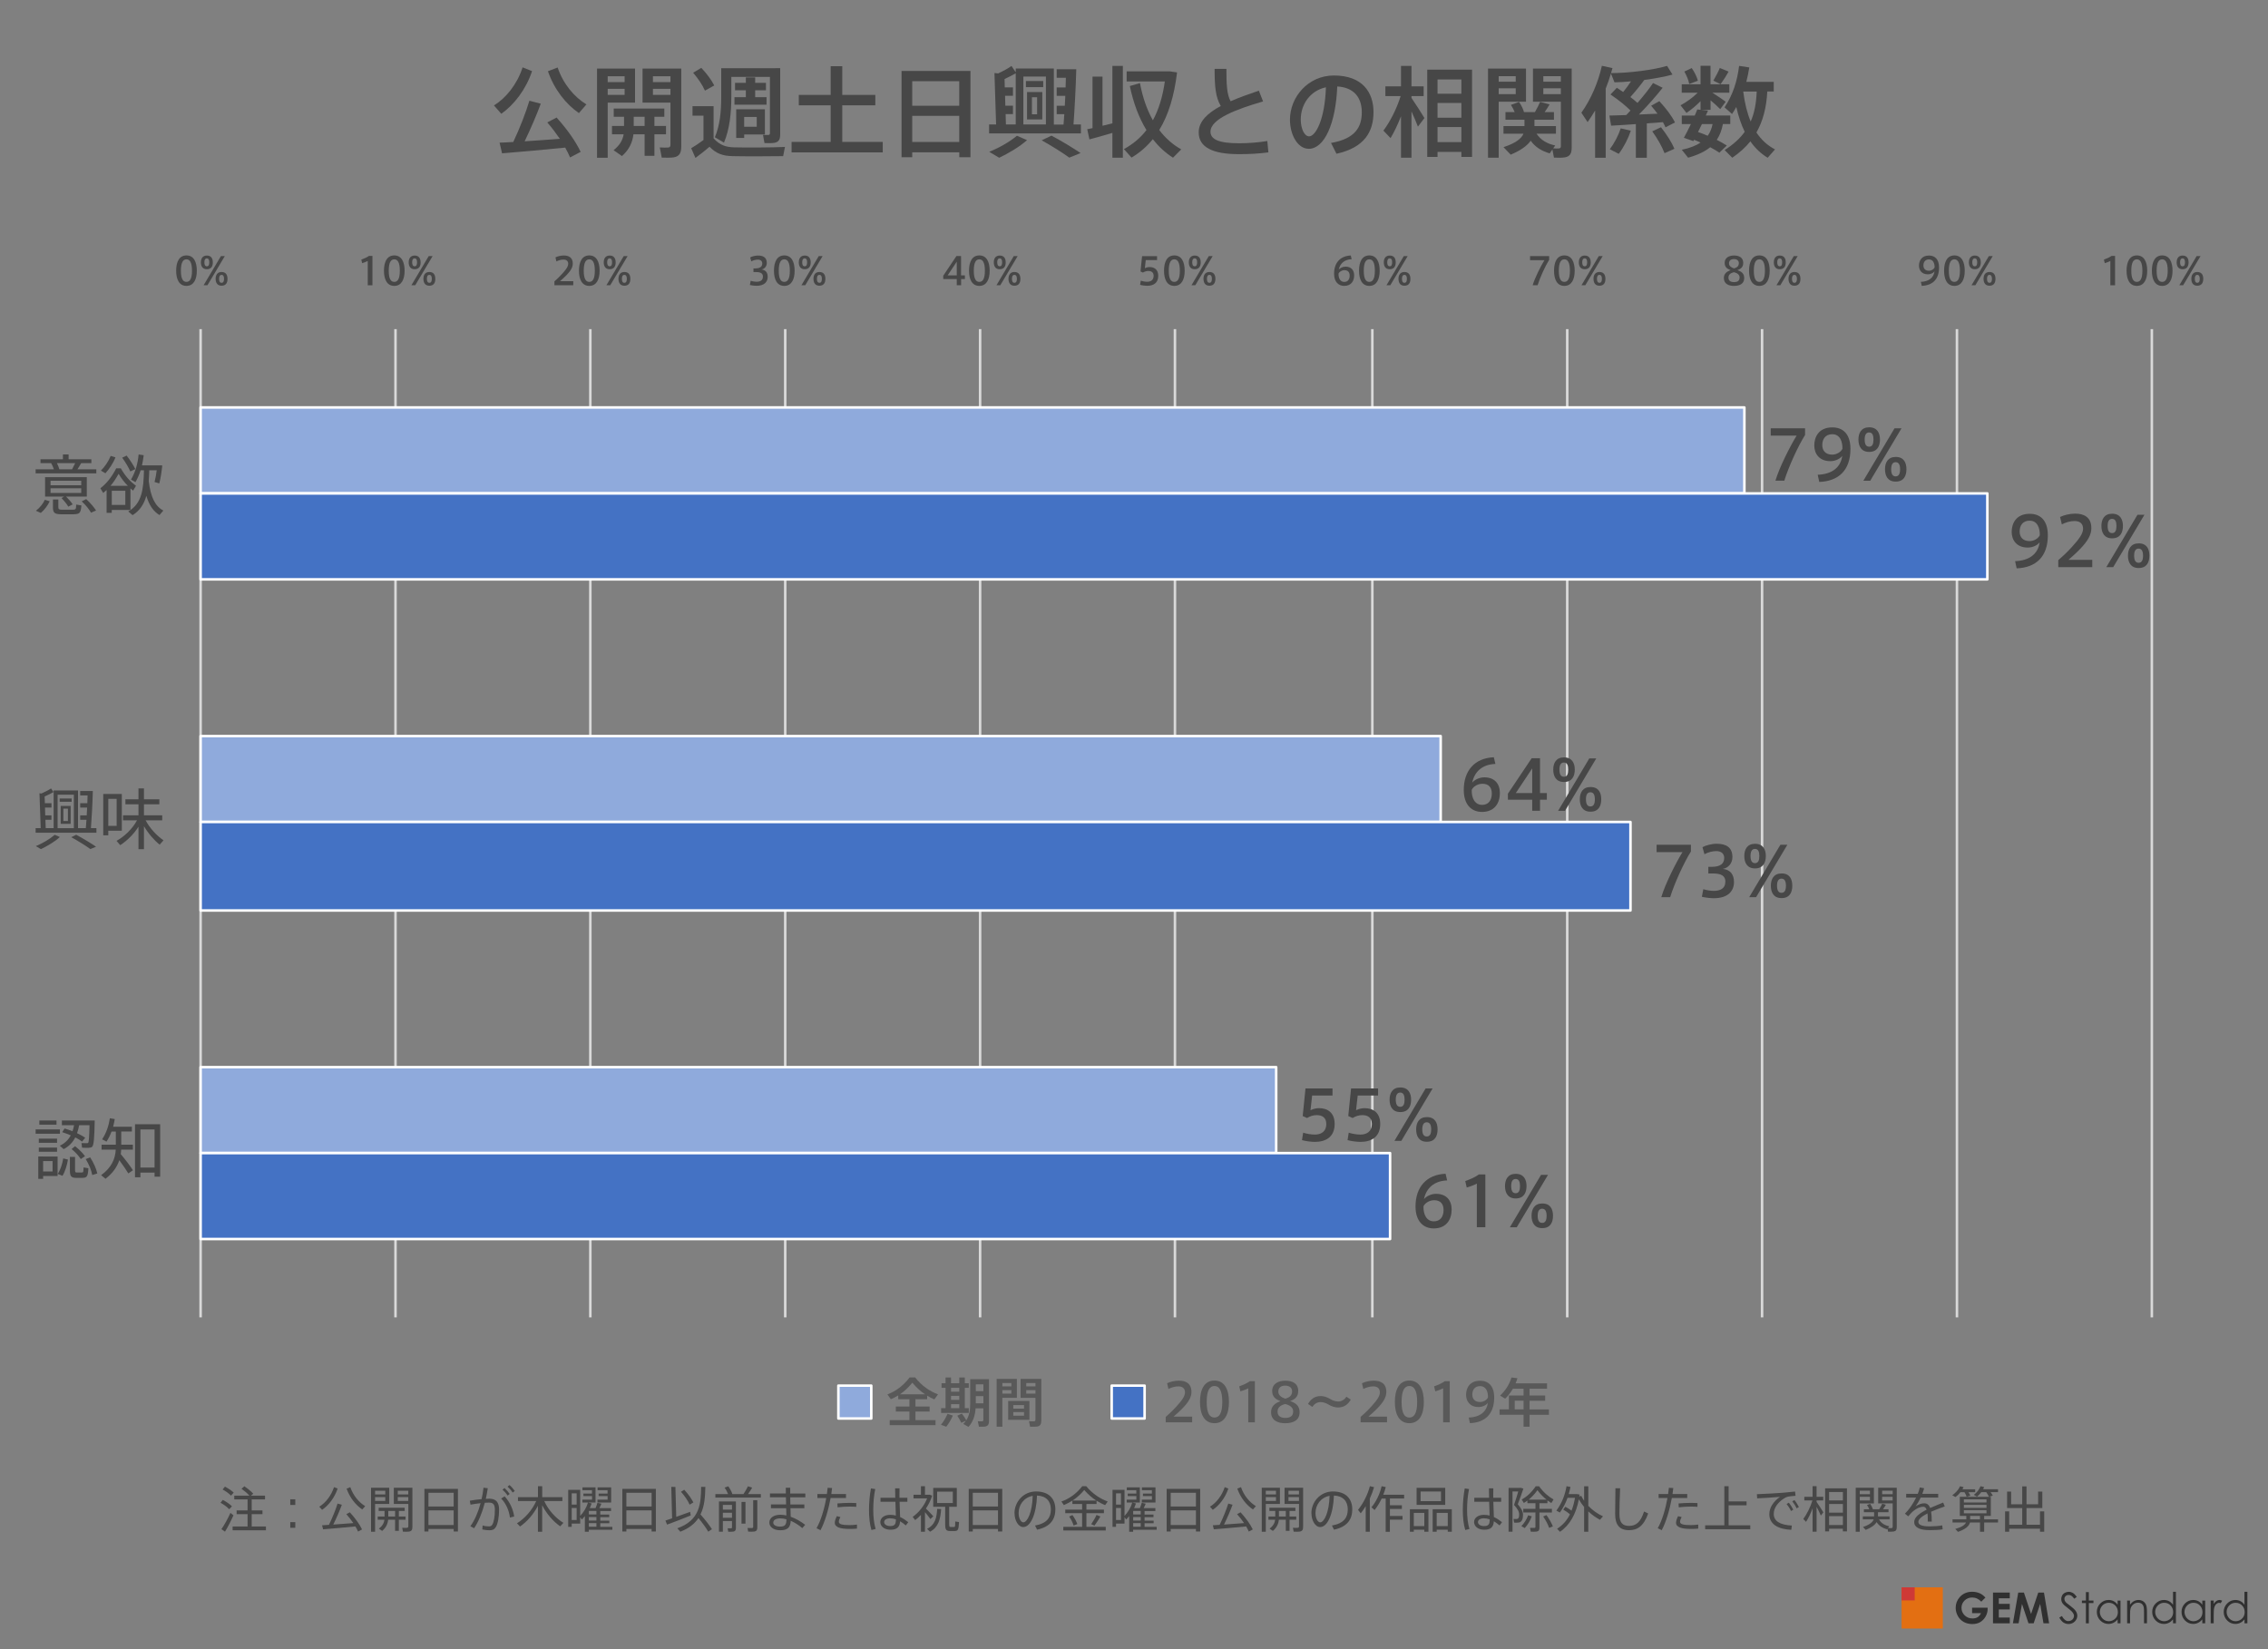 <?xml version="1.0" encoding="utf-8"?>
<!-- Generator: Adobe Illustrator 24.0.2, SVG Export Plug-In . SVG Version: 6.00 Build 0)  -->
<svg version="1.1" id="レイヤー_1" xmlns="http://www.w3.org/2000/svg" xmlns:xlink="http://www.w3.org/1999/xlink" x="0px"
	 y="0px" viewBox="0 0 550 400" style="enable-background:new 0 0 550 400;" xml:space="preserve">
<rect x="0" y="0" width="550" height="400" fill="#808080" stroke="none"/>
<style type="text/css">
	.st0{fill:#474747;}
	.st1{fill:#303030;}
	.st2{fill:#E36F12;}
	.st3{fill:#CE3936;}
	.st4{clip-path:url(#SVGID_2_);fill:none;stroke:#D9D9D9;stroke-width:0.614;stroke-linejoin:round;stroke-miterlimit:10;}
	.st5{clip-path:url(#SVGID_4_);fill:#8FAADC;}
	.st6{clip-path:url(#SVGID_4_);fill:none;stroke:#FFFFFF;stroke-width:0.614;stroke-linejoin:round;stroke-miterlimit:10;}
	.st7{clip-path:url(#SVGID_6_);fill:#4472C4;}
	.st8{clip-path:url(#SVGID_6_);fill:none;stroke:#FFFFFF;stroke-width:0.614;stroke-linejoin:round;stroke-miterlimit:10;}
	.st9{clip-path:url(#SVGID_8_);}
	.st10{clip-path:url(#SVGID_10_);}
	.st11{clip-path:url(#SVGID_12_);}
	.st12{clip-path:url(#SVGID_14_);}
	.st13{clip-path:url(#SVGID_16_);}
	.st14{clip-path:url(#SVGID_18_);}
	.st15{clip-path:url(#SVGID_20_);}
	.st16{clip-path:url(#SVGID_22_);}
	.st17{clip-path:url(#SVGID_24_);}
	.st18{clip-path:url(#SVGID_26_);}
	.st19{clip-path:url(#SVGID_28_);}
	.st20{clip-path:url(#SVGID_30_);}
	.st21{clip-path:url(#SVGID_32_);}
	.st22{clip-path:url(#SVGID_34_);}
	.st23{clip-path:url(#SVGID_36_);}
	.st24{clip-path:url(#SVGID_38_);}
	.st25{clip-path:url(#SVGID_40_);}
	.st26{clip-path:url(#SVGID_42_);}
	.st27{clip-path:url(#SVGID_44_);}
	.st28{clip-path:url(#SVGID_46_);}
	.st29{clip-path:url(#SVGID_48_);}
	.st30{clip-path:url(#SVGID_50_);}
	.st31{clip-path:url(#SVGID_52_);}
	.st32{clip-path:url(#SVGID_54_);}
	.st33{clip-path:url(#SVGID_56_);}
	.st34{clip-path:url(#SVGID_58_);}
	.st35{clip-path:url(#SVGID_60_);}
	.st36{clip-path:url(#SVGID_62_);}
	.st37{clip-path:url(#SVGID_64_);}
	.st38{clip-path:url(#SVGID_66_);}
	.st39{clip-path:url(#SVGID_68_);}
	.st40{clip-path:url(#SVGID_70_);}
	.st41{clip-path:url(#SVGID_72_);}
	.st42{clip-path:url(#SVGID_74_);}
	.st43{clip-path:url(#SVGID_76_);fill-rule:evenodd;clip-rule:evenodd;fill:#8FAADC;}
	.st44{clip-path:url(#SVGID_76_);fill:none;stroke:#FFFFFF;stroke-width:0.614;stroke-linejoin:round;stroke-miterlimit:10;}
	.st45{clip-path:url(#SVGID_78_);}
	.st46{clip-path:url(#SVGID_80_);}
	.st47{fill:#595959;}
	.st48{clip-path:url(#SVGID_82_);fill-rule:evenodd;clip-rule:evenodd;fill:#4472C4;}
	.st49{clip-path:url(#SVGID_82_);fill:none;stroke:#FFFFFF;stroke-width:0.614;stroke-linejoin:round;stroke-miterlimit:10;}
	.st50{clip-path:url(#SVGID_84_);}
	.st51{clip-path:url(#SVGID_86_);}
	.st52{clip-path:url(#SVGID_88_);}
	.st53{clip-path:url(#SVGID_90_);}
	.st54{clip-path:url(#SVGID_92_);}
	.st55{clip-path:url(#SVGID_94_);}
	.st56{clip-path:url(#SVGID_96_);}
	.st57{clip-path:url(#SVGID_98_);}
</style>
<g>
	<path class="st0" d="M129.03,17.25c-1.51,4.51-4.37,8.16-7.46,10.35l-1.78-2.02c2.93-1.82,5.64-5.16,6.94-9.24L129.03,17.25z
		 M124.47,34.44c1.63-3.43,3.12-7.37,3.91-10.01l2.76,0.72c-0.96,2.59-2.38,5.95-3.91,9.12c2.83-0.17,5.93-0.41,8.54-0.6
		c-0.89-1.3-1.9-2.64-3.05-3.98l2.26-1.18c2.66,2.98,4.61,5.76,5.83,8.33l-2.57,1.34c-0.31-0.77-0.72-1.56-1.18-2.38
		c-4.68,0.48-11.4,1.08-15.31,1.39l-0.6-2.59C122.1,34.58,123.22,34.51,124.47,34.44z M142.21,25.32l-1.82,2.11
		c-3.12-2.14-5.98-5.71-7.51-10.15l2.35-0.91C136.55,20.33,139.28,23.57,142.21,25.32z"/>
	<path class="st0" d="M147.37,16.63h6.63v8.26h-6.63v13.37h-2.59V16.63h1.66H147.37z M151.47,19.92V18.5h-4.1v1.42H151.47z
		 M147.37,21.55v1.46h4.1v-1.46H147.37z M151.33,30.55v-2.23h-2.5v-1.99h12.27v1.99h-2.4v2.23h2.81v2.02h-2.81v5.23h-2.38v-5.23
		h-2.71c-0.22,1.92-1.01,3.72-2.78,5.28l-2.04-1.42c1.51-1.18,2.21-2.45,2.45-3.86h-2.83v-2.02H151.33z M156.32,30.55v-2.23h-2.64
		v2.23H156.32z M164.03,16.63h1.18v18.91c0,1.51-0.41,2.38-1.8,2.62c-0.6,0.1-1.92,0.12-2.93,0.07l-0.48-2.47
		c0.7,0.05,1.66,0.05,1.99,0.02c0.48-0.02,0.6-0.26,0.6-0.67V24.89h-6.77v-8.26h6.77H164.03z M162.59,19.92V18.5h-4.25v1.42H162.59z
		 M158.34,21.55v1.46h4.25v-1.46H158.34z"/>
	<path class="st0" d="M178.04,35.74c2.76,0.07,9.17,0.05,12.31-0.1l-0.43,2.23c-3.02,0.05-9.26,0.07-12.24,0
		c-2.4-0.05-3.94-0.58-5.62-2.28c-1.25,1.1-2.38,1.94-3.41,2.71l-1.03-2.35c0.89-0.53,1.92-1.2,2.98-1.99v-5.9h-2.66v-2.3h5.11v7.8
		C174.56,35.21,176.02,35.69,178.04,35.74z M170.07,16.46c1.42,1.51,2.45,2.93,3.14,4.27l-2.26,1.25c-0.6-1.37-1.58-2.83-2.86-4.34
		L170.07,16.46z M188.05,16.53h1.15v16.06c0,1.2-0.31,1.82-1.34,2.04c-0.53,0.1-1.63,0.12-2.47,0.07l-0.36-1.97
		c0.48,0.02,1.08,0,1.3,0c0.31-0.02,0.38-0.17,0.38-0.43V18.65h-9.36v4.78c0,3.91-0.38,7.8-1.78,11.16l-2.21-1.3
		c1.25-2.98,1.54-6.26,1.54-9.86v-6.89h1.22h1.22h9.36H188.05z M180.87,23.57v-1.68h-2.62v-1.8h2.62v-1.32h2.26v1.32h2.62v1.8h-2.62
		v1.68h2.76v1.82h-7.78v-1.82H180.87z M180.47,26.5h5.02v6.12h-5.02v0.84h-1.94V26.5h1.03H180.47z M183.51,30.74v-2.38h-3.05v2.38
		H183.51z"/>
	<path class="st0" d="M201.44,34.42v-8.88h-7.73v-2.52h7.73v-6.96h2.81v6.96h8.02v2.52h-8.02v8.88h9.82v2.54h-22.11v-2.54H201.44z"
		/>
	<path class="st0" d="M221.22,36.94v1.2h-2.59V17.21h16.71v20.93h-2.71v-1.2H221.22z M232.62,19.7h-11.4v5.95h11.4V19.7z
		 M232.62,34.44V28.1h-11.4v6.34H232.62z"/>
	<path class="st0" d="M241.16,17.71l0.89,0.1c1.27-0.6,2.54-1.27,3.24-1.82l1.03,1.54v-0.91h9.24v13.59h2.35
		c0.05-0.77,0.12-1.61,0.19-2.52h-1.85v-2.04h1.97c0.05-0.79,0.07-1.58,0.12-2.4h-2.09v-2.04h2.16c0.02-0.79,0.05-1.58,0.07-2.35
		h-2.23V16.8h2.28h0.98h1.49c-0.1,4.13-0.41,9.84-0.67,13.39h1.8v2.16h-22.27v-2.16h1.7L241.16,17.71z M242.31,38.26l-2.42-1.44
		c2.4-0.96,4.9-2.38,6.72-3.89l2.45,1.06C247.21,35.64,244.62,37.15,242.31,38.26z M243.87,27.67l0.07,2.52h2.38V17.78
		c-0.7,0.41-1.68,0.91-2.71,1.39l0.05,2.02h1.99v2.04h-1.92l0.07,2.4h1.85v2.04H243.87z M253.64,30.19V18.57h-5.47v11.62H253.64z
		 M248.79,21.14v-1.49h4.2v1.49H248.79z M249.06,28.97v-6.65h3.7v6.65H249.06z M251.5,23.59h-1.25v4.13h1.25V23.59z M259.31,38.23
		c-1.8-1.3-4.06-2.71-6.7-4.2l2.38-1.13c2.71,1.44,4.99,2.86,7.06,4.22L259.31,38.23z"/>
	<path class="st0" d="M264.94,31.08v-12.5h2.42V30.5c0.82-0.19,1.66-0.38,2.4-0.58V15.98h2.54v22.27h-2.54v-6.02
		c-1.85,0.55-4.15,1.22-5.57,1.58l-0.53-2.47C264.03,31.27,264.46,31.18,264.94,31.08z M279.58,29.18c1.44-2.64,2.38-5.78,2.9-9.43
		h-9.26V17.3h9.53h0.58h0.26l1.85,0.26c-0.67,5.59-2.04,10.27-4.32,13.97c1.49,1.97,3.26,3.53,5.33,4.7l-1.99,2.02
		c-1.85-1.18-3.48-2.69-4.9-4.49c-1.44,1.78-3.14,3.26-5.16,4.46l-1.85-2.06c2.21-1.2,4.03-2.74,5.47-4.61
		c-1.82-2.98-3.17-6.55-4.03-10.68l2.45-0.72C277.09,23.62,278.15,26.64,279.58,29.18z"/>
	<path class="st0" d="M306.3,24.6c-6.41,1.87-12.75,4.22-12.75,7.34c0,1.8,1.87,2.81,6.94,2.81c2.21,0,4.73-0.19,6.84-0.55
		l0.26,2.76c-2.33,0.31-4.66,0.43-7.13,0.43c-6.46,0-9.77-1.7-9.77-5.3c0-2.62,2.14-4.66,5.35-6.38c-1.3-2.23-1.49-4.87-1.49-9h2.86
		c0,3.77,0.1,6.12,1.01,7.85c2.09-0.91,4.42-1.75,6.86-2.57L306.3,24.6z"/>
	<path class="st0" d="M312.82,29.02c0-5.47,4.39-10.71,10.66-10.71c6.91,0,9.6,4.08,9.6,8.88c0,4.61-2.06,8.59-8.98,10.1l-1.32-2.62
		c5.88-1.01,7.46-3.86,7.46-7.44c0-3.58-1.9-6.02-5.95-6.26c-0.36,9-3.12,15.12-6.91,15.12c-2.71,0-4.56-3.43-4.56-7.06V29.02z
		 M315.44,28.97c0,2.3,0.91,4.1,2.02,4.1c1.63,0,3.84-4.22,4.08-11.9C317.7,22.01,315.44,25.32,315.44,28.97z"/>
	<path class="st0" d="M337.21,33.5l-1.73-1.82c1.54-2.02,3.26-5.33,4.18-8.38h-3.7v-2.35h3.79v-4.97h2.54v4.97h2.95v2.35h-2.95v0.46
		c1.15,1.7,2.42,3.65,3.14,4.87l-1.58,2.09c-0.38-1.01-0.94-2.35-1.56-3.7v11.23h-2.54V28.2C338.96,30.22,338.07,32.09,337.21,33.5z
		 M348.61,36.84v1.22h-2.5V16.89h10.87v21.17h-2.59v-1.22H348.61z M354.39,19.27h-5.78v3.46h5.78V19.27z M354.39,28.56v-3.58h-5.78
		v3.58H354.39z M354.39,34.46v-3.65h-5.78v3.65H354.39z"/>
	<path class="st0" d="M363.44,16.63h6.62v8.04h-6.62v13.58h-2.59V16.63h1.66H363.44z M367.57,19.82v-1.34h-4.13v1.34H367.57z
		 M363.44,21.41v1.42h4.13v-1.42H363.44z M377.15,35.28l-0.5,0.7c0.53,0.05,1.15,0.05,1.37,0.02c0.41-0.02,0.5-0.22,0.5-0.58V24.67
		h-6.77v-8.04h6.77h1.44h1.18v19.13c0,1.42-0.36,2.16-1.61,2.4c-0.58,0.12-1.78,0.12-2.69,0.07l-0.38-1.97l-0.65,0.94
		c-1.92-0.55-3.5-1.51-4.61-3.07c-0.86,1.22-2.4,2.35-4.85,3.38l-1.75-1.82c2.88-0.94,4.32-2.02,4.85-3.26h-4.85v-1.85h5.09v-1.54
		h-4.61v-1.85h2.23c-0.22-0.58-0.55-1.2-0.91-1.75l1.97-0.72c0.58,0.84,1.01,1.75,1.2,2.47h2.66c0.5-0.86,0.96-1.8,1.25-2.47
		l2.3,0.6c-0.31,0.55-0.74,1.22-1.2,1.87h2.26v1.85h-4.73v1.54h5.21v1.85h-4.7C373.62,33.98,375.27,34.9,377.15,35.28z
		 M378.51,19.82v-1.34h-4.25v1.34H378.51z M374.26,21.41v1.42h4.25v-1.42H374.26z"/>
	<path class="st0" d="M399.34,38.26h-2.64V30.1c-2.23,0.17-4.39,0.29-6,0.38l-0.41-2.45c1.08-0.02,2.52-0.07,4.08-0.12
		c0.34-0.36,0.7-0.72,1.03-1.1c-1.27-1.27-2.9-2.57-4.85-3.89l1.54-1.63c0.53,0.36,1.06,0.7,1.54,1.03c0.7-0.86,1.34-1.75,1.9-2.59
		c-1.42,0.14-2.79,0.22-4.01,0.24l-0.86-2.14c-0.36,1.22-0.79,2.45-1.27,3.65v16.78h-2.57V26.81c-0.58,0.96-1.18,1.9-1.82,2.81
		l-1.51-2.28c2.35-3.31,4.1-7.42,4.97-11.38l2.57,0.55c-0.1,0.41-0.22,0.82-0.34,1.22c4.34,0,10.42-0.79,13.58-1.75l1.32,2.11
		c-1.8,0.5-4.27,0.96-6.84,1.3c-0.89,1.22-2.11,2.74-3.38,4.15c0.63,0.48,1.2,0.94,1.73,1.42c1.54-1.78,2.88-3.48,3.77-4.82
		l2.33,1.15c-1.46,1.85-3.5,4.2-5.74,6.48c1.56-0.05,3.1-0.12,4.49-0.19c-0.46-0.65-0.98-1.27-1.54-1.94l1.99-1.1
		c1.7,1.85,2.98,3.55,3.79,5.16l-2.3,1.18c-0.17-0.41-0.38-0.82-0.62-1.25c-1.18,0.1-2.52,0.19-3.91,0.29V38.26z M395.48,31.7
		c-0.62,1.87-1.68,3.96-2.93,5.62l-2.16-1.13c1.1-1.46,2.11-3.41,2.64-5.06L395.48,31.7z M402.8,30.86
		c1.49,1.92,2.57,3.62,3.26,5.23l-2.4,1.06c-0.65-1.63-1.63-3.41-2.98-5.3L402.8,30.86z"/>
	<path class="st0" d="M418.76,35.3l-1.8,1.73c-0.67-0.46-1.42-0.89-2.23-1.32c-1.25,1.03-2.98,1.87-5.35,2.54l-1.54-1.92
		c2.02-0.43,3.48-1.03,4.56-1.75c-0.5-0.24-1.03-0.46-1.58-0.67l-0.17,0.31l-2.3-0.79c0.48-0.86,1.1-2.09,1.7-3.34h-2.21v-2.06h3.14
		c0.24-0.53,0.46-1.03,0.62-1.49l0.79,0.1v-2.11c-1.06,1.1-2.3,2.11-3.41,2.86l-1.44-1.85c1.34-0.72,2.98-1.85,4.15-3.05h-3.86
		v-2.04h4.56v-4.49h2.42v4.49h4.56v2.04h-4.1c1.2,0.77,2.47,1.61,3.22,2.18l-1.32,1.8c-0.58-0.6-1.44-1.37-2.35-2.14v2.3h-2.35
		l1.73,0.19c-0.17,0.38-0.36,0.79-0.53,1.2h5.93v2.06h-1.78c-0.29,1.46-0.74,2.74-1.49,3.84C417.22,34.39,418.02,34.82,418.76,35.3z
		 M410.26,16.51c0.74,1.1,1.22,2.11,1.49,3.07l-2.11,0.79c-0.17-0.96-0.58-1.94-1.18-3.02L410.26,16.51z M414.13,32.93
		c0.6-0.84,0.96-1.78,1.18-2.83h-2.59c-0.31,0.65-0.62,1.3-0.94,1.92C412.62,32.3,413.38,32.62,414.13,32.93z M419.19,17.37
		c-0.5,0.91-1.2,2.02-1.94,3.05l-1.75-0.86c0.62-1.06,1.22-2.23,1.56-3.07L419.19,17.37z M430.45,36.24l-1.78,2.02
		c-1.63-0.98-3.02-2.3-4.2-3.98c-1.2,1.49-2.64,2.78-4.39,3.98l-1.85-1.87c2.06-1.32,3.67-2.74,4.87-4.42
		c-0.84-1.73-1.51-3.72-2.04-6.02c-0.31,0.58-0.67,1.15-1.03,1.7l-1.82-1.61c1.99-2.98,3.07-6.31,3.53-10.06
		c0.94,0.12,1.7,0.24,2.47,0.38c-0.19,1.2-0.43,2.35-0.72,3.5h6.65v2.33h-1.56c-0.22,3.98-1.08,7.22-2.64,9.94
		C427.14,33.94,428.65,35.3,430.45,36.24z M424.55,29.47c0.89-2.02,1.34-4.37,1.46-7.27h-3.24l-0.02,0.07
		C423.11,25.08,423.71,27.48,424.55,29.47z"/>
</g>
<g>
	<path class="st0" d="M54.03,363.8c0.95,0.5,1.69,1.02,2.22,1.55l-0.67,0.71c-0.5-0.55-1.22-1.08-2.1-1.57L54.03,363.8z
		 M55.88,366.95l0.73,0.58c-0.54,1.28-1.45,3.01-2.05,3.97c-0.25-0.18-0.5-0.36-0.86-0.61C54.34,370,55.31,368.23,55.88,366.95z
		 M54.55,360.58c0.9,0.48,1.62,0.96,2.13,1.45l-0.66,0.73c-0.49-0.52-1.19-1.01-2.03-1.49L54.55,360.58z M60.04,370.25v-3h-2.66
		v-0.91h2.66v-2.66h-3.23v-0.91h3.68c-0.48-0.55-1.13-1.1-1.92-1.67l0.68-0.61c0.91,0.62,1.64,1.22,2.17,1.81l-0.58,0.47h3.43v0.91
		h-3.23v2.66h2.61v0.91h-2.61v3h3.45v0.92h-8.08v-0.92H60.04z"/>
	<path class="st0" d="M71.61,365.02h-1.22v-1.37h1.22V365.02z M71.61,370.56h-1.22v-1.37h1.22V370.56z"/>
	<path class="st0" d="M81.88,361.05c-0.77,2.27-2.21,4.09-3.77,5.15l-0.68-0.76c1.5-0.92,2.89-2.64,3.57-4.74L81.88,361.05z
		 M79.77,369.85c0.86-1.77,1.68-3.81,2.09-5.16l1.04,0.28c-0.49,1.34-1.25,3.14-2.08,4.81c1.6-0.11,3.41-0.24,4.86-0.36
		c-0.48-0.71-1.04-1.43-1.69-2.16l0.84-0.46c1.36,1.48,2.35,2.88,2.97,4.16l-0.97,0.52c-0.18-0.41-0.38-0.83-0.64-1.25
		c-2.36,0.24-5.86,0.54-7.84,0.7l-0.24-0.98C78.58,369.93,79.15,369.89,79.77,369.85z M88.56,365.31l-0.71,0.8
		c-1.56-1.03-3.02-2.83-3.8-5.05l0.9-0.36C85.64,362.74,87.06,364.42,88.56,365.31z"/>
	<path class="st0" d="M90.96,360.85h3.43v3.93h-3.43v6.74h-0.98v-10.67h0.61H90.96z M93.43,362.47v-0.9h-2.47v0.9H93.43z
		 M90.96,363.11v0.94h2.47v-0.94H90.96z M93.26,367.83v-1.36h-1.43v-0.77h6.31v0.77h-1.42v1.36h1.63v0.77h-1.63v2.7h-0.91v-2.7
		h-1.68c-0.1,1.01-0.52,1.93-1.46,2.72l-0.78-0.55c0.84-0.65,1.23-1.36,1.34-2.17H91.6v-0.77H93.26z M95.81,367.83v-1.36h-1.65v1.36
		H95.81z M99.57,360.85h0.44v9.49c0,0.66-0.18,1.03-0.8,1.14c-0.29,0.05-0.96,0.05-1.49,0.02l-0.18-0.95
		c0.41,0.04,0.95,0.04,1.13,0.02c0.28-0.02,0.35-0.16,0.35-0.4v-5.4H95.5v-3.93h3.51H99.57z M99.01,362.47v-0.9h-2.55v0.9H99.01z
		 M96.46,363.11v0.94h2.55v-0.94H96.46z"/>
	<path class="st0" d="M103.9,370.84v0.62h-0.98v-10.34h8.13v10.34h-1.03v-0.62H103.9z M110.02,362.07h-6.12v3.33h6.12V362.07z
		 M110.02,369.89v-3.55h-6.12v3.55H110.02z"/>
	<path class="st0" d="M116.78,363.61c0.22-0.9,0.37-1.83,0.47-2.77l1.04,0.13c-0.13,0.85-0.29,1.71-0.48,2.57
		c0.31-0.02,0.59-0.04,0.83-0.04c1.64,0,2.39,0.86,2.39,2.66c0,1.83-0.32,3.47-0.77,4.2c-0.4,0.64-0.85,0.82-1.61,0.8
		c-0.52,0-1.14-0.07-1.68-0.2l0.07-0.97c0.47,0.16,1.04,0.23,1.42,0.23c0.47,0.01,0.68-0.05,0.91-0.4c0.38-0.56,0.64-2,0.64-3.62
		c0-1.27-0.38-1.75-1.43-1.75c-0.3,0-0.64,0.01-1.01,0.04c-0.64,2.42-1.55,4.64-2.59,6.18l-0.91-0.49c1.01-1.38,1.88-3.38,2.48-5.59
		c-0.83,0.08-1.69,0.22-2.44,0.36l-0.18-0.96C114.77,363.83,115.83,363.7,116.78,363.61z M124.69,367.82l-1.03,0.26
		c-0.2-1.57-0.84-3.3-2.13-4.62l0.83-0.53C123.73,364.37,124.48,366.28,124.69,367.82z M122.33,360.91c0.5,0.46,0.86,0.86,1.27,1.44
		l-0.5,0.4c-0.36-0.56-0.76-1-1.24-1.43L122.33,360.91z M123.55,360.19c0.52,0.44,0.86,0.86,1.28,1.43l-0.5,0.4
		c-0.36-0.55-0.76-1-1.25-1.43L123.55,360.19z"/>
	<path class="st0" d="M136.63,369.36l-0.78,0.84c-1.67-1.15-3.3-3.01-4.37-5.11v6.43h-1.03v-6.3c-1.07,2.09-2.69,3.9-4.34,5.03
		l-0.74-0.78c1.85-1.14,3.67-3.14,4.67-5.4h-4.43v-0.94h4.85v-2.65h1.03v2.65h4.89v0.94h-4.4
		C132.98,366.28,134.79,368.25,136.63,369.36z"/>
	<path class="st0" d="M148.5,370.31v0.73h-5.71v0.48h-0.96v-3.81c-0.23,0.29-0.47,0.58-0.73,0.84c-0.02-0.02-0.06-0.05-0.4-0.56
		v1.55h-2.06v0.8h-0.85v-8.98h0.43h0.42h2.06v6.32c0.86-0.92,1.54-2.04,1.88-3.24l0.89,0.22c-0.12,0.37-0.28,0.76-0.44,1.12h1.4
		c0.19-0.46,0.35-0.92,0.44-1.28l0.96,0.22c-0.12,0.31-0.29,0.7-0.48,1.07h2.83v0.72h-2.61v0.85h2.17v0.62h-2.17v0.85h2.19v0.62
		h-2.19v0.88H148.5z M139.84,364.94v-2.73h-1.2v2.73H139.84z M138.64,365.76v2.91h1.2v-2.91H138.64z M143.56,362.26v-0.82h-2.31
		v-0.68h3.17v3.67h-3.19v-0.7h2.34v-0.86h-2.09v-0.61H143.56z M144.63,367.33v-0.85h-1.83v0.85H144.63z M144.63,368.81v-0.85h-1.83
		v0.85H144.63z M144.63,370.31v-0.88h-1.83v0.88H144.63z M147.34,362.26v-0.82h-2.43v-0.68h3.3v3.67h-3.32v-0.7h2.46v-0.86h-2.18
		v-0.61H147.34z"/>
	<path class="st0" d="M151.9,370.84v0.62h-0.98v-10.34h8.13v10.34h-1.03v-0.62H151.9z M158.02,362.07h-6.12v3.33h6.12V362.07z
		 M158.02,369.89v-3.55h-6.12v3.55H158.02z"/>
	<path class="st0" d="M162.99,368.26l-0.2-7.62l1,0.01l0.2,7.26c1.18-0.41,2.43-0.86,3.37-1.22l0.14,0.88
		c-1.68,0.7-4.27,1.69-5.73,2.22l-0.4-0.98C161.8,368.65,162.37,368.47,162.99,368.26z M172.65,370.89l-0.89,0.62
		c-0.6-1.02-1.4-2.11-2.38-3.31c-0.9,1.34-2.27,2.49-4.4,3.31l-0.72-0.83c5.49-1.94,5.72-5.97,5.77-10.05l1.02,0.01
		c-0.05,2.33-0.18,4.68-1.18,6.68C171.04,368.65,171.95,369.82,172.65,370.89z M165.93,361.33c1.01,1.1,1.74,2.14,2.22,3.08
		l-0.91,0.54c-0.43-0.97-1.15-2.04-2.1-3.13L165.93,361.33z"/>
	<path class="st0" d="M176.56,362.38c-0.19-0.49-0.49-1.08-0.85-1.57c0.38-0.14,0.65-0.23,0.91-0.31c0.44,0.62,0.8,1.32,0.98,1.86
		l-0.07,0.02h2.77c0.44-0.66,0.85-1.39,1.08-1.89l1.02,0.34c-0.25,0.46-0.61,1.01-1.01,1.56h3.12v0.85h-11.03v-0.85H176.56z
		 M175.3,368.91v2.6h-0.95v-7.33h3.15h0.47h0.49v6.41c0,0.52-0.14,0.8-0.6,0.89c-0.25,0.05-0.83,0.05-1.26,0.04l-0.14-0.84
		c0.29,0.01,0.68,0.01,0.82,0.01c0.18-0.02,0.23-0.1,0.23-0.25v-1.52H175.3z M177.51,366.16v-1.15h-2.21v1.15H177.51z
		 M177.51,368.13v-1.21h-2.21v1.21H177.51z M180.78,364.29v5.26h-0.96v-5.26H180.78z M183.65,363.88v6.61c0,0.56-0.17,0.89-0.7,0.98
		c-0.29,0.05-1,0.05-1.51,0.02l-0.16-0.88c0.38,0.02,0.92,0.02,1.09,0.01c0.2-0.01,0.28-0.12,0.28-0.3v-6.45H183.65z"/>
	<path class="st0" d="M190.63,364.89c-0.01-0.58-0.02-1.16-0.04-1.73h-3.87v-0.92h3.85c-0.01-0.53-0.01-1-0.01-1.39h1.07
		c0,0.32,0,0.7,0,1.12v0.28h3.67v0.92h-3.67c0.01,0.56,0.02,1.15,0.04,1.73h3.39v0.92h-3.37c0.02,0.79,0.05,1.52,0.06,2.06
		c1.25,0.44,2.48,1.16,3.51,1.96l-0.7,0.8c-0.82-0.72-1.8-1.34-2.81-1.78c-0.06,1.58-0.73,2.3-2.53,2.3c-1.66,0-2.65-0.85-2.65-1.85
		c0-1.12,1-1.91,2.71-1.91c0.46,0,0.94,0.06,1.42,0.17c-0.01-0.5-0.02-1.1-0.05-1.76h-3.69v-0.92H190.63z M189.22,368.28
		c-1.08,0-1.7,0.41-1.7,1.02c0,0.56,0.6,0.97,1.63,0.97c1.2,0,1.56-0.44,1.56-1.7v-0.07C190.21,368.35,189.7,368.28,189.22,368.28z"
		/>
	<path class="st0" d="M200.53,362.37c0.07-0.52,0.13-1.02,0.18-1.51l1.07,0.06c-0.05,0.47-0.11,0.96-0.18,1.45h3.56v0.96h-3.73
		c-0.52,2.84-1.42,5.9-2.46,7.82l-0.96-0.49c1.04-1.79,1.9-4.67,2.36-7.33h-2.15v-0.96H200.53z M203.8,367.95
		c-0.26,0.48-0.38,0.85-0.38,1.17c0,0.6,0.91,0.79,2.63,0.79c0.58,0,1.19-0.04,1.77-0.13v0.98c-0.59,0.06-1.18,0.08-1.76,0.08
		c-2.23,0-3.62-0.4-3.62-1.48c0-0.46,0.16-0.96,0.49-1.62L203.8,367.95z M207.65,365.48c-0.44-0.04-1.02-0.06-1.62-0.06
		c-0.96,0-2.05,0.06-2.91,0.18l-0.05-0.94c0.88-0.1,2.06-0.13,3.07-0.14c0.56,0,1.1,0.01,1.51,0.04V365.48z"/>
	<path class="st0" d="M212.25,361.17c-0.31,1.44-0.48,3.29-0.48,5c0,1.7,0.18,3.44,0.58,4.67l-1.02,0.26
		c-0.42-1.4-0.59-3.09-0.59-4.87c0-1.8,0.18-3.69,0.47-5.22L212.25,361.17z M217.11,363.28c-0.02-0.86-0.05-1.68-0.04-2.29h1.07
		c-0.01,0.48-0.02,1.1-0.02,1.69c0,0.2,0,0.4,0.01,0.6h1.91v0.96h-1.89c0.04,1.42,0.11,2.84,0.13,3.71
		c0.72,0.32,1.37,0.77,1.98,1.25l-0.6,0.79c-0.44-0.38-0.91-0.73-1.38-1.01c-0.11,1.4-0.73,2.05-2.35,2.05
		c-1.54,0-2.45-0.88-2.45-1.85c0-1.02,0.96-1.76,2.39-1.76c0.49,0,0.95,0.06,1.38,0.17c-0.02-0.86-0.07-2.11-0.11-3.35h-3.61v-0.96
		H217.11z M215.85,368.26c-0.9,0-1.44,0.38-1.44,0.92c0,0.5,0.53,0.96,1.45,0.96c1.15,0,1.39-0.44,1.4-1.63
		C216.8,368.35,216.33,368.26,215.85,368.26z"/>
	<path class="st0" d="M224.31,371.52h-0.98v-4.09c-0.44,0.48-0.91,0.9-1.4,1.27l-0.6-0.78c1.49-1.06,2.81-2.72,3.5-4.49h-3.3v-0.89
		h1.8v-2.06h0.98v2.06h0.8h0.24h0.11l0.59,0.23c-0.34,1.09-0.86,2.16-1.51,3.13c0.67,0.66,1.38,1.4,1.79,1.88l-0.71,0.66
		c-0.31-0.44-0.8-1.08-1.31-1.68V371.52z M228.23,366.02c-0.17,2.45-0.65,4.39-2.69,5.5l-0.72-0.71c1.94-0.94,2.33-2.69,2.45-4.83
		L228.23,366.02z M230.19,369.69c0,0.58,0.06,0.67,0.34,0.67c0.2,0,0.58,0,0.8,0c0.29,0,0.31-0.07,0.32-1.33l0.92,0.14
		c-0.1,1.96-0.26,2.16-1.16,2.18c-0.3,0.01-0.74,0.01-1,0c-0.97-0.02-1.2-0.31-1.2-1.66v-4.23h-2.9v-4.58h5.72v4.58h-1.85V369.69z
		 M227.26,364.55h3.8v-2.75h-3.8V364.55z"/>
	<path class="st0" d="M235.9,370.84v0.62h-0.98v-10.34h8.13v10.34h-1.03v-0.62H235.9z M242.02,362.07h-6.12v3.33h6.12V362.07z
		 M242.02,369.89v-3.55h-6.12v3.55H242.02z"/>
	<path class="st0" d="M246.02,367c0-2.7,2.15-5.25,5.21-5.25c3.27,0,4.7,1.9,4.7,4.33c0,2.31-1.08,4.21-4.43,4.94l-0.5-1.01
		c2.97-0.53,3.84-2,3.84-3.91c0-1.98-1.13-3.27-3.36-3.36c-0.16,4.56-1.58,7.64-3.33,7.64c-1.22,0-2.12-1.62-2.12-3.37V367z
		 M247.02,366.99c0,1.21,0.52,2.25,1.14,2.25c0.95,0,2.17-2.36,2.28-6.43C248.31,363.19,247.02,365,247.02,366.99z"/>
	<path class="st0" d="M262.42,370.33v-3.31h-4.09v-0.86h4.09v-1.37h-2.36v-0.82c-0.68,0.44-1.38,0.79-2.07,1.08l-0.6-0.86
		c1.8-0.62,3.59-1.83,5.06-3.71h0.97c1.55,1.87,3.38,3.03,5.21,3.71l-0.64,0.88c-0.7-0.29-1.39-0.64-2.07-1.08v0.8h-2.46v1.37h4.25
		v0.86h-4.25v3.31h4.69v0.88h-10.29v-0.88H262.42z M260.07,367.47c0.56,0.78,0.95,1.51,1.18,2.2l-0.91,0.34
		c-0.18-0.67-0.54-1.42-1.06-2.18L260.07,367.47z M265.84,363.95c-1-0.65-1.98-1.49-2.91-2.55c-0.9,1.07-1.85,1.91-2.83,2.55H265.84
		z M266.86,367.82c-0.36,0.63-0.9,1.46-1.45,2.22l-0.78-0.36c0.52-0.77,1.02-1.63,1.28-2.23L266.86,367.82z"/>
	<path class="st0" d="M280.5,370.31v0.73h-5.71v0.48h-0.96v-3.81c-0.23,0.29-0.47,0.58-0.73,0.84c-0.02-0.02-0.06-0.05-0.4-0.56
		v1.55h-2.06v0.8h-0.85v-8.98h0.43h0.42h2.06v6.32c0.86-0.92,1.54-2.04,1.88-3.24l0.89,0.22c-0.12,0.37-0.28,0.76-0.44,1.12h1.4
		c0.19-0.46,0.35-0.92,0.44-1.28l0.96,0.22c-0.12,0.31-0.29,0.7-0.48,1.07h2.83v0.72h-2.62v0.85h2.17v0.62h-2.17v0.85h2.2v0.62h-2.2
		v0.88H280.5z M271.84,364.94v-2.73h-1.2v2.73H271.84z M270.64,365.76v2.91h1.2v-2.91H270.64z M275.56,362.26v-0.82h-2.31v-0.68
		h3.17v3.67h-3.19v-0.7h2.34v-0.86h-2.09v-0.61H275.56z M276.63,367.33v-0.85h-1.83v0.85H276.63z M276.63,368.81v-0.85h-1.83v0.85
		H276.63z M276.63,370.31v-0.88h-1.83v0.88H276.63z M279.34,362.26v-0.82h-2.43v-0.68h3.3v3.67h-3.32v-0.7h2.46v-0.86h-2.18v-0.61
		H279.34z"/>
	<path class="st0" d="M283.9,370.84v0.62h-0.98v-10.34h8.13v10.34h-1.03v-0.62H283.9z M290.02,362.07h-6.12v3.33h6.12V362.07z
		 M290.02,369.89v-3.55h-6.12v3.55H290.02z"/>
	<path class="st0" d="M297.88,361.05c-0.77,2.27-2.21,4.09-3.77,5.15l-0.68-0.76c1.5-0.92,2.89-2.64,3.57-4.74L297.88,361.05z
		 M295.77,369.85c0.86-1.77,1.68-3.81,2.09-5.16l1.04,0.28c-0.49,1.34-1.25,3.14-2.07,4.81c1.59-0.11,3.41-0.24,4.86-0.36
		c-0.48-0.71-1.04-1.43-1.69-2.16l0.84-0.46c1.35,1.48,2.35,2.88,2.97,4.16l-0.97,0.52c-0.18-0.41-0.38-0.83-0.64-1.25
		c-2.36,0.24-5.87,0.54-7.84,0.7l-0.24-0.98C294.58,369.93,295.15,369.89,295.77,369.85z M304.56,365.31l-0.71,0.8
		c-1.56-1.03-3.02-2.83-3.8-5.05l0.9-0.36C301.63,362.74,303.06,364.42,304.56,365.31z"/>
	<path class="st0" d="M306.96,360.85h3.43v3.93h-3.43v6.74h-0.98v-10.67h0.61H306.96z M309.43,362.47v-0.9h-2.47v0.9H309.43z
		 M306.96,363.11v0.94h2.47v-0.94H306.96z M309.26,367.83v-1.36h-1.43v-0.77h6.31v0.77h-1.42v1.36h1.63v0.77h-1.63v2.7h-0.91v-2.7
		h-1.68c-0.1,1.01-0.52,1.93-1.46,2.72l-0.78-0.55c0.84-0.65,1.24-1.36,1.34-2.17h-1.63v-0.77H309.26z M311.81,367.83v-1.36h-1.66
		v1.36H311.81z M315.57,360.85h0.44v9.49c0,0.66-0.18,1.03-0.8,1.14c-0.29,0.05-0.96,0.05-1.49,0.02l-0.18-0.95
		c0.41,0.04,0.95,0.04,1.13,0.02c0.28-0.02,0.35-0.16,0.35-0.4v-5.4h-3.51v-3.93h3.51H315.57z M315.01,362.47v-0.9h-2.55v0.9H315.01
		z M312.46,363.11v0.94h2.55v-0.94H312.46z"/>
	<path class="st0" d="M318.02,367c0-2.7,2.15-5.25,5.21-5.25c3.27,0,4.7,1.9,4.7,4.33c0,2.31-1.08,4.21-4.43,4.94l-0.5-1.01
		c2.97-0.53,3.84-2,3.84-3.91c0-1.98-1.13-3.27-3.36-3.36c-0.16,4.56-1.58,7.64-3.33,7.64c-1.22,0-2.12-1.62-2.12-3.37V367z
		 M319.01,366.99c0,1.21,0.52,2.25,1.14,2.25c0.95,0,2.17-2.36,2.28-6.43C320.31,363.19,319.01,365,319.01,366.99z"/>
	<path class="st0" d="M332.19,371.52h-1v-6.2c-0.37,0.6-0.77,1.19-1.2,1.73l-0.66-0.83c1.32-1.66,2.35-3.73,2.87-5.75l1.02,0.24
		c-0.26,0.91-0.61,1.83-1.03,2.75V371.52z M340.12,367.7v0.89h-3.07v2.94h-1.02v-8.06h-0.97c-0.47,1-1.04,1.93-1.71,2.78l-0.77-0.65
		c1.19-1.46,2.05-3.27,2.47-5.12l1,0.2c-0.16,0.64-0.36,1.26-0.6,1.87h5.06v0.91h-3.45v1.64h2.9v0.89h-2.9v1.7H340.12z"/>
	<path class="st0" d="M342.85,371.03v0.49h-0.95v-5.46h4.5v5.46h-1v-0.49H342.85z M345.4,370.15v-3.2h-2.55v3.2H345.4z
		 M350.47,360.87V365h-6.94v-4.13H350.47z M344.5,364.1h4.95v-2.34h-4.95V364.1z M348.4,371.03v0.49h-0.97v-5.46h4.64v5.46h-0.98
		v-0.49H348.4z M351.09,370.15v-3.2h-2.69v3.2H351.09z"/>
	<path class="st0" d="M356.25,361.17c-0.31,1.44-0.48,3.29-0.48,5c0,1.7,0.18,3.44,0.58,4.67l-1.02,0.26
		c-0.42-1.4-0.59-3.09-0.59-4.87c0-1.8,0.18-3.69,0.47-5.22L356.25,361.17z M361.11,363.28c-0.02-0.86-0.05-1.68-0.04-2.29h1.07
		c-0.01,0.48-0.02,1.1-0.02,1.69c0,0.2,0,0.4,0.01,0.6h1.91v0.96h-1.9c0.04,1.42,0.11,2.84,0.13,3.71c0.72,0.32,1.37,0.77,1.98,1.25
		l-0.6,0.79c-0.44-0.38-0.91-0.73-1.38-1.01c-0.11,1.4-0.73,2.05-2.35,2.05c-1.54,0-2.45-0.88-2.45-1.85c0-1.02,0.96-1.76,2.39-1.76
		c0.49,0,0.95,0.06,1.38,0.17c-0.02-0.86-0.07-2.11-0.11-3.35h-3.61v-0.96H361.11z M359.85,368.26c-0.9,0-1.44,0.38-1.44,0.92
		c0,0.5,0.53,0.96,1.45,0.96c1.15,0,1.39-0.44,1.4-1.63C360.8,368.35,360.33,368.26,359.85,368.26z"/>
	<path class="st0" d="M368.72,360.89h0.18c0.16,0.04,0.3,0.08,0.53,0.17c-0.4,1.2-0.86,2.48-1.36,3.79c0.9,1.07,1.27,1.79,1.27,2.59
		c0,0.86-0.22,1.68-0.95,1.83c-0.26,0.06-0.85,0.07-1.21,0.04l-0.14-0.9c0.23,0.02,0.64,0.04,0.82,0.01
		c0.43-0.06,0.54-0.47,0.54-1.08c0-0.68-0.32-1.31-1.24-2.32c0.4-1.15,0.74-2.29,1.02-3.27h-1.39v9.76h-0.95v-10.63h2.55H368.72z
		 M371.46,367.78c-0.37,1.07-1.01,2.09-1.7,2.85l-0.82-0.47c0.67-0.7,1.29-1.63,1.64-2.63L371.46,367.78z M372.36,365.96v-1.36
		h-1.96v-0.64c-0.29,0.22-0.58,0.41-0.86,0.59l-0.52-0.86c1.19-0.62,2.4-1.71,3.39-3.19h0.83c1.07,1.49,2.3,2.52,3.5,3.19
		l-0.54,0.88c-0.31-0.19-0.62-0.41-0.94-0.65v0.68h-1.94v1.36h3.02v0.89h-3.02v3.65c0,0.58-0.16,0.9-0.67,0.98
		c-0.28,0.05-0.95,0.05-1.43,0.02l-0.18-0.92c0.37,0.02,0.89,0.02,1.06,0.01c0.19-0.01,0.25-0.11,0.25-0.29v-3.45h-2.95v-0.89
		H372.36z M375.04,363.73c-0.74-0.59-1.49-1.33-2.21-2.29c-0.67,0.95-1.39,1.7-2.12,2.29H375.04z M375.03,367.48
		c0.71,1,1.22,1.91,1.55,2.75l-0.91,0.35c-0.29-0.84-0.77-1.77-1.44-2.76L375.03,367.48z"/>
	<path class="st0" d="M379.61,365.46c0.58,0.32,1.08,0.62,1.49,0.94c0.37-0.94,0.65-1.97,0.84-3.11h-1.8
		c-0.46,1.28-1.08,2.48-1.86,3.57l-0.86-0.46c1.29-1.73,2.1-3.73,2.47-5.92l0.95,0.17c-0.11,0.59-0.24,1.16-0.41,1.73h1.64h0.22h0.1
		l0.67,0.12c-0.02,0.16-0.05,0.32-0.07,0.48l0.46-0.19c0.19,0.42,0.43,0.82,0.71,1.21v-3.51h1.01v4.75
		c1.03,1.08,2.29,1.96,3.56,2.54l-0.73,0.84c-0.98-0.52-1.96-1.21-2.83-2.04v4.94h-1.01v-6.01c-0.49-0.58-0.92-1.2-1.28-1.85
		c-0.68,3.54-2.18,6.25-4.58,7.87l-0.7-0.74c1.34-0.84,2.37-2,3.12-3.49c-0.43-0.4-1-0.78-1.64-1.16L379.61,365.46z"/>
	<path class="st0" d="M392.89,360.98c-0.13,2.59-0.17,5.06-0.17,6.22c0,2.11,0.72,2.9,2.35,2.9c1.61,0,2.78-0.83,3.62-3.49l1,0.48
		c-1.1,3.12-2.65,4.05-4.64,4.05c-2.34,0-3.37-1.33-3.37-3.92c0-1.16,0.05-3.66,0.07-6.25H392.89z"/>
	<path class="st0" d="M404.53,362.37c0.07-0.52,0.13-1.02,0.18-1.51l1.07,0.06c-0.05,0.47-0.11,0.96-0.18,1.45h3.56v0.96h-3.73
		c-0.52,2.84-1.42,5.9-2.46,7.82l-0.96-0.49c1.04-1.79,1.89-4.67,2.36-7.33h-2.15v-0.96H404.53z M407.8,367.95
		c-0.26,0.48-0.38,0.85-0.38,1.17c0,0.6,0.91,0.79,2.63,0.79c0.58,0,1.19-0.04,1.78-0.13v0.98c-0.59,0.06-1.18,0.08-1.76,0.08
		c-2.23,0-3.62-0.4-3.62-1.48c0-0.46,0.16-0.96,0.49-1.62L407.8,367.95z M411.65,365.48c-0.44-0.04-1.02-0.06-1.62-0.06
		c-0.96,0-2.05,0.06-2.92,0.18l-0.05-0.94c0.88-0.1,2.06-0.13,3.07-0.14c0.56,0,1.1,0.01,1.51,0.04V365.48z"/>
	<path class="st0" d="M418.16,369.96v-9.49h1.04v3.69h4.35v0.95h-4.35v4.85h5.25v0.95h-10.94v-0.95H418.16z"/>
	<path class="st0" d="M432.4,362.06c0.92-0.07,2.09-0.19,2.91-0.29l0.12,1.03c-0.53,0.02-1.42,0.13-1.83,0.2
		c-0.26,0.05-0.65,0.23-0.91,0.4c-1.51,0.97-2.55,2.29-2.55,3.81c0,1.67,1.45,2.66,4.39,2.81l-0.13,1.03
		c-3.31-0.14-5.33-1.42-5.33-3.79c0-1.61,1.01-3.09,2.58-4.2c-1.33,0.12-3.95,0.29-5.53,0.36l-0.07-1.01
		C427.67,362.37,431.27,362.15,432.4,362.06z M433.8,364.47c0.4,0.49,0.8,1.13,1.08,1.71l-0.56,0.31c-0.24-0.56-0.66-1.21-1.06-1.7
		L433.8,364.47z M435.16,363.84c0.4,0.48,0.79,1.12,1.08,1.69l-0.56,0.31c-0.25-0.58-0.65-1.21-1.04-1.7L435.16,363.84z"/>
	<path class="st0" d="M437.97,369.12l-0.66-0.7c0.8-1.07,1.72-2.85,2.21-4.49h-1.97v-0.89h2.01v-2.57h0.97v2.57h1.61v0.89h-1.61
		v0.36c0.6,0.86,1.27,1.9,1.64,2.53l-0.61,0.78c-0.24-0.56-0.62-1.37-1.03-2.13v6.04h-0.97v-5.67
		C439.1,367.1,438.51,368.28,437.97,369.12z M443.56,370.79v0.65h-0.96v-10.45h5.3v10.45h-1v-0.65H443.56z M446.91,361.89h-3.35
		v2.04h3.35V361.89z M446.91,366.88v-2.09h-3.35v2.09H446.91z M446.91,369.89v-2.15h-3.35v2.15H446.91z"/>
	<path class="st0" d="M451,360.85h3.43v3.8H451v6.87h-0.98v-10.67h0.62H451z M453.47,362.41v-0.85H451v0.85H453.47z M451,363.04v0.9
		h2.47v-0.9H451z M458.16,370.19l-0.32,0.44c0.32,0.02,0.7,0.02,0.84,0.01c0.25-0.01,0.3-0.13,0.3-0.35v-5.65h-3.51v-3.8h3.51h0.55
		h0.44v9.57c0,0.61-0.16,0.95-0.73,1.05c-0.28,0.05-0.89,0.06-1.38,0.04l-0.12-0.73l-0.11,0.16c-1.07-0.29-1.95-0.83-2.55-1.75
		c-0.41,0.7-1.24,1.33-2.63,1.89l-0.67-0.7c1.56-0.53,2.35-1.15,2.6-1.86h-2.64v-0.72h2.74v-1.01H452v-0.72h1.3
		c-0.12-0.34-0.32-0.71-0.55-1.02l0.77-0.3c0.3,0.44,0.55,0.94,0.66,1.32h1.54c0.3-0.46,0.56-0.96,0.72-1.32l0.89,0.24
		c-0.18,0.31-0.42,0.71-0.7,1.08h1.34v0.72h-2.55v1.01h2.82v0.72h-2.58C456.17,369.46,457.11,369.99,458.16,370.19z M458.98,362.41
		v-0.85h-2.55v0.85H458.98z M456.42,363.04v0.9h2.55v-0.9H456.42z"/>
	<path class="st0" d="M471.61,365.39c-1.02,0.35-2.22,0.79-3.31,1.27c0.11,0.64,0.16,1.42,0.16,2.39h-0.98
		c0.01-0.2,0.01-0.37,0.01-0.55c0.01-0.55-0.02-1.03-0.07-1.42c-1.26,0.64-2.21,1.34-2.21,2.06c0,0.7,0.86,1.08,2.72,1.08
		c0.88,0,2.27-0.08,3.07-0.25l0.1,0.96c-0.84,0.16-2.18,0.2-3.15,0.2c-2.39,0-3.75-0.66-3.75-1.96c0-1.19,1.37-2.17,3.01-3
		c-0.18-0.48-0.44-0.71-0.78-0.71c-0.83,0-1.7,0.41-2.55,1.13c-0.26,0.23-0.78,0.77-1.13,1.19l-0.8-0.65c1.01-0.96,2-2.41,2.71-3.89
		h-2.4v-0.91h2.81c0.22-0.54,0.38-1.07,0.49-1.56l1.05,0.2c-0.12,0.47-0.28,0.92-0.44,1.35h3.85v0.91h-4.25
		c-0.42,0.9-0.88,1.66-1.24,2.12c0.7-0.44,1.4-0.73,2.1-0.73c0.68,0,1.15,0.36,1.45,1.13c1.09-0.49,2.24-0.92,3.15-1.31
		L471.61,365.39z"/>
	<path class="st0" d="M477.81,362.77l-0.89,0.26c-0.11-0.35-0.28-0.71-0.53-1.1h-0.97c-0.34,0.43-0.74,0.83-1.2,1.17l-0.78-0.43
		c0.83-0.59,1.51-1.34,1.88-2.18l0.86,0.2c-0.08,0.18-0.17,0.36-0.28,0.53h3.09v0.71h-1.63
		C477.56,362.21,477.7,362.49,477.81,362.77z M476.84,368.51v-0.83h-1.58v-4.64h7.08c-0.16-0.36-0.38-0.72-0.67-1.12h-1.2
		c-0.29,0.4-0.64,0.75-1.02,1.08l-0.79-0.42c0.72-0.56,1.31-1.28,1.62-2.1l0.88,0.19c-0.07,0.18-0.16,0.36-0.24,0.54h3.61v0.71h-1.8
		c0.22,0.29,0.38,0.56,0.53,0.84l-0.9,0.28h0.42v4.64h-1.61v0.83h3.36v0.77h-3.36v2.24h-1.01v-2.24h-2.43
		c-0.22,0.88-1.08,1.62-2.9,2.27l-0.67-0.7c1.55-0.44,2.34-0.97,2.6-1.57h-3.26v-0.77H476.84z M476.25,364.42h5.48v-0.76h-5.48
		V364.42z M476.25,365.73h5.48v-0.74h-5.48V365.73z M476.25,367.05h5.48v-0.77h-5.48V367.05z M480.15,368.51v-0.83h-2.38v0.83
		H480.15z"/>
	<path class="st0" d="M490.4,369.82v-4.05h-3.67v-3.99h0.98v3.08h2.69v-4.34h1.04v4.34h2.81v-3.08h1.02v3.99h-3.83v4.05h3.27v-3.24
		h1.02v4.94h-1.02v-0.74h-7.47v0.74h-1v-4.94h1v3.24H490.4z"/>
</g>
<g>
	<path class="st1" d="M481.47,387.49l-1,0.99c-0.63-0.67-1.37-1.01-2.21-1.01c-0.73,0-1.35,0.25-1.84,0.73
		c-0.5,0.49-0.75,1.08-0.75,1.77c0,0.72,0.26,1.33,0.77,1.83c0.52,0.5,1.15,0.75,1.9,0.75c0.49,0,0.91-0.11,1.24-0.31
		c0.34-0.2,0.61-0.53,0.82-0.97h-2.16v-1.33H482l0.01,0.31c0,0.65-0.17,1.27-0.51,1.86c-0.34,0.58-0.78,1.03-1.31,1.34
		c-0.54,0.31-1.17,0.46-1.89,0.46c-0.77,0-1.47-0.17-2.07-0.5c-0.61-0.34-1.09-0.81-1.44-1.44c-0.35-0.62-0.53-1.29-0.53-2.01
		c0-0.99,0.33-1.84,0.98-2.58c0.77-0.87,1.78-1.3,3.02-1.3c0.65,0,1.26,0.12,1.82,0.36C480.55,386.64,481.02,386.99,481.47,387.49"
		/>
	<polygon class="st1" points="483.31,386.27 487.38,386.27 487.38,387.66 484.72,387.66 484.72,389.01 487.38,389.01 487.38,390.37 
		484.72,390.37 484.72,392.33 487.38,392.33 487.38,393.73 483.31,393.73 	"/>
	<polygon class="st1" points="489.43,386.27 490.81,386.27 492.54,391.47 494.29,386.27 495.67,386.27 496.92,393.73 495.55,393.73 
		494.75,389.02 493.17,393.73 491.92,393.73 490.34,389.02 489.52,393.73 488.14,393.73 	"/>
	<path class="st1" d="M499.39,392.34l0.63-0.38c0.45,0.82,0.96,1.23,1.55,1.23c0.25,0,0.49-0.06,0.71-0.17
		c0.22-0.12,0.39-0.27,0.5-0.47c0.11-0.2,0.17-0.41,0.17-0.62c0-0.25-0.09-0.5-0.26-0.74c-0.23-0.33-0.66-0.73-1.28-1.19
		c-0.62-0.47-1.01-0.81-1.16-1.02c-0.26-0.35-0.39-0.73-0.39-1.14c0-0.32,0.08-0.62,0.23-0.89c0.15-0.27,0.37-0.48,0.66-0.63
		c0.28-0.15,0.58-0.23,0.92-0.23c0.35,0,0.68,0.09,0.99,0.26c0.3,0.17,0.63,0.49,0.97,0.96l-0.61,0.46
		c-0.28-0.37-0.52-0.62-0.72-0.74c-0.19-0.12-0.41-0.18-0.64-0.18c-0.3,0-0.55,0.09-0.74,0.27c-0.19,0.18-0.29,0.41-0.29,0.67
		c0,0.16,0.03,0.32,0.1,0.47c0.06,0.15,0.19,0.32,0.37,0.5c0.1,0.09,0.42,0.34,0.96,0.74c0.64,0.48,1.09,0.9,1.33,1.27
		c0.24,0.37,0.36,0.75,0.36,1.12c0,0.54-0.21,1.01-0.62,1.41c-0.41,0.4-0.91,0.6-1.5,0.6c-0.45,0-0.86-0.12-1.23-0.36
		C500.04,393.31,499.7,392.91,499.39,392.34"/>
	<polygon class="st1" points="505.84,386.16 506.55,386.16 506.55,388.21 507.67,388.21 507.67,388.82 506.55,388.82 506.55,393.73 
		505.84,393.73 505.84,388.82 504.87,388.82 504.87,388.21 505.84,388.21 	"/>
	<path class="st1" d="M514.23,388.21v5.52h-0.7v-0.95c-0.29,0.36-0.63,0.63-1,0.82c-0.37,0.18-0.77,0.28-1.21,0.28
		c-0.78,0-1.45-0.29-2-0.85c-0.55-0.57-0.83-1.26-0.83-2.07c0-0.8,0.28-1.48,0.84-2.04c0.56-0.57,1.23-0.85,2.01-0.85
		c0.45,0,0.86,0.1,1.23,0.29c0.37,0.19,0.69,0.48,0.96,0.87v-1.01H514.23z M511.4,388.75c-0.39,0-0.76,0.1-1.09,0.29
		c-0.34,0.2-0.6,0.47-0.8,0.82c-0.19,0.35-0.29,0.72-0.29,1.11c0,0.39,0.1,0.76,0.3,1.12c0.2,0.36,0.47,0.63,0.8,0.83
		c0.33,0.2,0.7,0.3,1.08,0.3c0.39,0,0.76-0.1,1.11-0.3c0.34-0.2,0.61-0.46,0.8-0.79c0.19-0.33,0.28-0.71,0.28-1.13
		c0-0.64-0.21-1.17-0.63-1.6C512.53,388.97,512.01,388.75,511.4,388.75"/>
	<path class="st1" d="M515.83,388.21h0.71v0.99c0.29-0.38,0.6-0.66,0.95-0.85c0.34-0.19,0.72-0.28,1.12-0.28
		c0.41,0,0.78,0.11,1.1,0.31c0.32,0.21,0.55,0.49,0.71,0.85c0.15,0.36,0.23,0.91,0.23,1.66v2.84h-0.71v-2.63
		c0-0.64-0.03-1.06-0.08-1.27c-0.08-0.36-0.24-0.64-0.48-0.83c-0.23-0.18-0.54-0.27-0.91-0.27c-0.43,0-0.81,0.14-1.15,0.42
		c-0.34,0.28-0.56,0.64-0.67,1.05c-0.07,0.27-0.1,0.77-0.1,1.5v2.02h-0.71V388.21z"/>
	<path class="st1" d="M527.67,386.08v7.65h-0.7v-0.95c-0.3,0.36-0.63,0.63-1,0.82c-0.37,0.18-0.78,0.28-1.22,0.28
		c-0.78,0-1.45-0.29-2-0.85c-0.55-0.57-0.83-1.26-0.83-2.07c0-0.8,0.28-1.48,0.84-2.04c0.56-0.57,1.23-0.85,2.01-0.85
		c0.45,0,0.86,0.1,1.23,0.29c0.37,0.19,0.69,0.48,0.97,0.87v-3.14H527.67z M524.83,388.75c-0.39,0-0.76,0.1-1.09,0.29
		c-0.34,0.2-0.6,0.47-0.8,0.82c-0.2,0.35-0.3,0.72-0.3,1.11c0,0.39,0.1,0.76,0.3,1.12s0.47,0.63,0.8,0.83c0.34,0.2,0.7,0.3,1.08,0.3
		c0.39,0,0.76-0.1,1.1-0.3c0.35-0.2,0.62-0.46,0.8-0.79c0.19-0.33,0.28-0.71,0.28-1.13c0-0.64-0.21-1.17-0.63-1.6
		C525.97,388.97,525.45,388.75,524.83,388.75"/>
	<path class="st1" d="M534.77,388.21v5.52h-0.7v-0.95c-0.3,0.36-0.63,0.63-1,0.82c-0.37,0.18-0.78,0.28-1.21,0.28
		c-0.78,0-1.45-0.29-2-0.85c-0.55-0.57-0.83-1.26-0.83-2.07c0-0.8,0.28-1.48,0.83-2.04c0.56-0.57,1.23-0.85,2.01-0.85
		c0.46,0,0.86,0.1,1.23,0.29c0.37,0.19,0.69,0.48,0.97,0.87v-1.01H534.77z M531.94,388.75c-0.39,0-0.76,0.1-1.09,0.29
		c-0.33,0.2-0.6,0.47-0.8,0.82c-0.2,0.35-0.3,0.72-0.3,1.11c0,0.39,0.1,0.76,0.3,1.12c0.2,0.36,0.47,0.63,0.8,0.83
		c0.34,0.2,0.7,0.3,1.08,0.3c0.39,0,0.76-0.1,1.1-0.3c0.35-0.2,0.62-0.46,0.8-0.79c0.19-0.33,0.28-0.71,0.28-1.13
		c0-0.64-0.21-1.17-0.63-1.6C533.07,388.97,532.55,388.75,531.94,388.75"/>
	<path class="st1" d="M536.1,388.21h0.73v0.81c0.22-0.32,0.44-0.56,0.68-0.72c0.24-0.16,0.49-0.23,0.75-0.23
		c0.2,0,0.4,0.06,0.63,0.19l-0.37,0.6c-0.15-0.06-0.28-0.1-0.38-0.1c-0.24,0-0.46,0.1-0.68,0.29c-0.22,0.19-0.39,0.5-0.5,0.9
		c-0.09,0.32-0.13,0.95-0.13,1.91v1.87h-0.73V388.21z"/>
	<path class="st1" d="M545,386.08v7.65h-0.7v-0.95c-0.3,0.36-0.63,0.63-1,0.82c-0.37,0.18-0.77,0.28-1.21,0.28
		c-0.78,0-1.45-0.29-2-0.85c-0.55-0.57-0.83-1.26-0.83-2.07c0-0.8,0.28-1.48,0.83-2.04c0.56-0.57,1.23-0.85,2.01-0.85
		c0.45,0,0.86,0.1,1.23,0.29c0.37,0.19,0.69,0.48,0.96,0.87v-3.14H545z M542.16,388.75c-0.4,0-0.76,0.1-1.1,0.29
		c-0.33,0.2-0.6,0.47-0.8,0.82c-0.19,0.35-0.29,0.72-0.29,1.11c0,0.39,0.1,0.76,0.3,1.12c0.2,0.36,0.47,0.63,0.8,0.83
		c0.33,0.2,0.69,0.3,1.08,0.3c0.39,0,0.76-0.1,1.11-0.3c0.34-0.2,0.61-0.46,0.8-0.79c0.19-0.33,0.28-0.71,0.28-1.13
		c0-0.64-0.21-1.17-0.63-1.6C543.29,388.97,542.78,388.75,542.16,388.75"/>
	<rect x="461.14" y="385" class="st2" width="10" height="10"/>
	<rect x="461.14" y="385" class="st3" width="3.18" height="3.18"/>
</g>
<g>
	<g>
		<defs>
			<polygon id="SVGID_1_" points="33,356 543,356 543,55 33,55 33,356 			"/>
		</defs>
		<clipPath id="SVGID_2_">
			<use xlink:href="#SVGID_1_"  style="overflow:visible;"/>
		</clipPath>
		<path class="st4" d="M48.65,79.83v239.7 M95.91,79.83v239.7 M143.16,79.83v239.7 M190.42,79.83v239.7 M237.68,79.83v239.7
			 M284.93,79.83v239.7 M332.8,79.83v239.7 M380.06,79.83v239.7 M427.31,79.83v239.7 M474.57,79.83v239.7 M521.83,79.83v239.7"/>
	</g>
	<g>
		<defs>
			<polygon id="SVGID_3_" points="48.34,319.83 522.13,319.83 522.13,79.52 48.34,79.52 48.34,319.83 			"/>
		</defs>
		<clipPath id="SVGID_4_">
			<use xlink:href="#SVGID_3_"  style="overflow:visible;"/>
		</clipPath>
		<path class="st5" d="M423.02,98.83H48.65v20.84h374.37V98.83L423.02,98.83z M349.37,178.53H48.65v20.84h300.72V178.53
			L349.37,178.53z M309.48,258.83H48.65v20.84h260.83V258.83L309.48,258.83z"/>
		<path class="st6" d="M423.02,98.83H48.65v20.84h374.37V98.83L423.02,98.83z M349.37,178.53H48.65v20.84h300.72V178.53
			L349.37,178.53z M309.48,258.83H48.65v20.84h260.83V258.83L309.48,258.83z"/>
	</g>
	<g>
		<defs>
			<polygon id="SVGID_5_" points="48.34,319.83 522.13,319.83 522.13,79.52 48.34,79.52 48.34,319.83 			"/>
		</defs>
		<clipPath id="SVGID_6_">
			<use xlink:href="#SVGID_5_"  style="overflow:visible;"/>
		</clipPath>
		<path class="st7" d="M481.93,119.68H48.65v20.84h433.29V119.68L481.93,119.68z M395.4,199.37H48.65v21.46H395.4V199.37
			L395.4,199.37z M337.1,279.68H48.65v20.84H337.1V279.68L337.1,279.68z"/>
		<path class="st8" d="M481.93,119.68H48.65v20.84h433.29V119.68L481.93,119.68z M395.4,199.37H48.65v21.46H395.4V199.37
			L395.4,199.37z M337.1,279.68H48.65v20.84H337.1V279.68L337.1,279.68z"/>
	</g>
	<g>
		<defs>
			<polygon id="SVGID_7_" points="33,356 543,356 543,55 33,55 33,356 			"/>
		</defs>
		<clipPath id="SVGID_8_">
			<use xlink:href="#SVGID_7_"  style="overflow:visible;"/>
		</clipPath>
		<g class="st9">
			<defs>
				<rect id="SVGID_9_" x="33" y="55" width="510" height="301"/>
			</defs>
			<clipPath id="SVGID_10_">
				<use xlink:href="#SVGID_9_"  style="overflow:visible;"/>
			</clipPath>
			<g class="st10">
				<path class="st0" d="M429.41,105.67v-1.79h8.33v1.62c-1.72,2.73-4.01,7.76-5.04,11.09h-2.15c0.93-3.15,3.51-8.29,5.14-10.93
					H429.41z"/>
				<path class="st0" d="M443.86,111.85c-2.75,0-3.89-1.89-3.89-3.79c0-2.02,1.04-4.4,4.38-4.4c2.5,0,4.39,1.52,4.39,5.23
					c0,5.17-2.88,7.83-7.56,8l-0.38-1.74c3.4-0.13,5.57-1.71,5.95-4.57c-0.53,0.71-1.67,1.27-2.87,1.27H443.86z M444.31,105.32
					c-1.62,0-2.4,1.16-2.4,2.65c0,1.27,0.75,2.3,2.4,2.3c1.16,0,2.15-0.7,2.49-1.42c0.03-1.71-0.55-3.53-2.47-3.53H444.31z"/>
				<path class="st0" d="M453.27,109.61c-1.89,0-2.59-1.37-2.59-3.01c0-1.59,0.7-2.96,2.6-2.96c1.94,0,2.62,1.37,2.62,2.96
					c0,1.64-0.68,3.01-2.62,3.01H453.27z M453.54,116.6h-1.67l7.56-12.71h1.69L453.54,116.6z M453.29,108.34
					c0.76,0,1.04-0.66,1.04-1.74c0-1.03-0.28-1.71-1.06-1.71c-0.78,0-1.08,0.68-1.08,1.71c0,1.08,0.3,1.74,1.08,1.74H453.29z
					 M459.7,116.81c-1.89,0-2.58-1.37-2.58-3c0-1.61,0.7-2.98,2.6-2.98c1.96,0,2.6,1.37,2.6,2.98c0,1.62-0.65,3-2.6,3H459.7z
					 M459.72,115.54c0.76,0,1.06-0.66,1.06-1.72c0-1.04-0.3-1.72-1.08-1.72c-0.78,0-1.08,0.68-1.08,1.72c0,1.06,0.3,1.72,1.08,1.72
					H459.72z"/>
			</g>
		</g>
	</g>
	<g>
		<defs>
			<polygon id="SVGID_11_" points="33,356 543,356 543,55 33,55 33,356 			"/>
		</defs>
		<clipPath id="SVGID_12_">
			<use xlink:href="#SVGID_11_"  style="overflow:visible;"/>
		</clipPath>
		<g class="st11">
			<defs>
				<rect id="SVGID_13_" x="33" y="55" width="510" height="301"/>
			</defs>
			<clipPath id="SVGID_14_">
				<use xlink:href="#SVGID_13_"  style="overflow:visible;"/>
			</clipPath>
			<g class="st12">
				<path class="st0" d="M359.94,188.54c2.57,0,3.79,1.62,3.79,3.82c0,2.35-1.23,4.57-4.34,4.57c-2.5,0-4.42-1.71-4.42-5.33
					c0-4.64,2.6-7.73,7.29-7.93l0.38,1.62c-3.17,0.1-5.09,1.9-5.62,4.54c0.5-0.65,1.71-1.29,2.9-1.29H359.94z M359.42,195.22
					c1.49,0,2.35-1.06,2.35-2.75c0-1.42-0.7-2.37-2.27-2.37c-1.19,0-2.24,0.7-2.6,1.47C356.84,193.61,357.68,195.22,359.42,195.22z"
					/>
				<path class="st0" d="M373.46,192.35h1.66v1.62h-1.66v2.68h-1.89v-2.68h-5.9v-1.46l5.77-8.61h2.02V192.35z M371.57,192.35v-5.98
					l-3.98,5.98H371.57z"/>
				<path class="st0" d="M379.26,189.67c-1.89,0-2.59-1.37-2.59-3.01c0-1.59,0.7-2.96,2.6-2.96c1.94,0,2.62,1.37,2.62,2.96
					c0,1.64-0.68,3.01-2.62,3.01H379.26z M379.52,196.66h-1.67l7.56-12.71h1.69L379.52,196.66z M379.27,188.4
					c0.76,0,1.04-0.66,1.04-1.74c0-1.03-0.28-1.71-1.06-1.71c-0.78,0-1.08,0.68-1.08,1.71c0,1.08,0.3,1.74,1.08,1.74H379.27z
					 M385.69,196.87c-1.89,0-2.58-1.37-2.58-3c0-1.61,0.7-2.98,2.6-2.98c1.96,0,2.6,1.37,2.6,2.98c0,1.62-0.65,3-2.6,3H385.69z
					 M385.7,195.6c0.76,0,1.06-0.66,1.06-1.72c0-1.04-0.3-1.72-1.08-1.72c-0.78,0-1.08,0.68-1.08,1.72c0,1.06,0.3,1.72,1.08,1.72
					H385.7z"/>
			</g>
		</g>
	</g>
	<g>
		<defs>
			<polygon id="SVGID_15_" points="33,356 543,356 543,55 33,55 33,356 			"/>
		</defs>
		<clipPath id="SVGID_16_">
			<use xlink:href="#SVGID_15_"  style="overflow:visible;"/>
		</clipPath>
		<g class="st13">
			<defs>
				<rect id="SVGID_17_" x="33" y="55" width="510" height="301"/>
			</defs>
			<clipPath id="SVGID_18_">
				<use xlink:href="#SVGID_17_"  style="overflow:visible;"/>
			</clipPath>
			<g class="st14">
				<path class="st0" d="M319.87,268.78c2.09,0,3.79,1.11,3.79,3.83c0,3.05-2.02,4.35-4.79,4.35c-0.86,0-2.25-0.17-3.13-0.43
					l0.28-1.8c0.8,0.26,1.96,0.46,2.83,0.46c1.42,0,2.78-0.63,2.78-2.62c0-1.52-1.04-2.1-2.29-2.1c-0.88,0-1.71,0.28-2.37,0.7
					l-1.06-0.48l0.68-6.69h6.55v1.72h-4.94l-0.4,3.56C318.44,268.95,319.25,268.78,319.87,268.78z"/>
				<path class="st0" d="M330.92,268.78c2.09,0,3.79,1.11,3.79,3.83c0,3.05-2.02,4.35-4.79,4.35c-0.86,0-2.25-0.17-3.13-0.43
					l0.28-1.8c0.8,0.26,1.96,0.46,2.83,0.46c1.42,0,2.78-0.63,2.78-2.62c0-1.52-1.04-2.1-2.29-2.1c-0.88,0-1.71,0.28-2.37,0.7
					l-1.06-0.48l0.68-6.69h6.55v1.72h-4.94l-0.4,3.56C329.49,268.95,330.3,268.78,330.92,268.78z"/>
				<path class="st0" d="M339.57,269.73c-1.89,0-2.59-1.37-2.59-3.01c0-1.59,0.7-2.96,2.6-2.96c1.94,0,2.62,1.37,2.62,2.96
					c0,1.64-0.68,3.01-2.62,3.01H339.57z M339.83,276.71h-1.67l7.56-12.71h1.69L339.83,276.71z M339.58,268.45
					c0.76,0,1.04-0.66,1.04-1.74c0-1.03-0.28-1.71-1.06-1.71c-0.78,0-1.08,0.68-1.08,1.71c0,1.08,0.3,1.74,1.08,1.74H339.58z
					 M346,276.93c-1.89,0-2.58-1.37-2.58-3c0-1.61,0.7-2.98,2.6-2.98c1.96,0,2.6,1.37,2.6,2.98c0,1.62-0.65,3-2.6,3H346z
					 M346.01,275.65c0.76,0,1.06-0.66,1.06-1.72c0-1.04-0.3-1.72-1.08-1.72c-0.78,0-1.08,0.68-1.08,1.72c0,1.06,0.3,1.72,1.08,1.72
					H346.01z"/>
			</g>
		</g>
	</g>
	<g>
		<defs>
			<polygon id="SVGID_19_" points="33,356 543,356 543,55 33,55 33,356 			"/>
		</defs>
		<clipPath id="SVGID_20_">
			<use xlink:href="#SVGID_19_"  style="overflow:visible;"/>
		</clipPath>
		<g class="st15">
			<defs>
				<rect id="SVGID_21_" x="33" y="55" width="510" height="301"/>
			</defs>
			<clipPath id="SVGID_22_">
				<use xlink:href="#SVGID_21_"  style="overflow:visible;"/>
			</clipPath>
			<g class="st16">
				<path class="st0" d="M491.73,132.81c-2.75,0-3.89-1.89-3.89-3.79c0-2.02,1.04-4.4,4.38-4.4c2.5,0,4.39,1.52,4.39,5.23
					c0,5.17-2.88,7.83-7.56,8l-0.38-1.74c3.4-0.13,5.57-1.71,5.95-4.57c-0.53,0.71-1.67,1.27-2.87,1.27H491.73z M492.17,126.29
					c-1.62,0-2.4,1.16-2.4,2.65c0,1.27,0.75,2.3,2.4,2.3c1.16,0,2.15-0.7,2.49-1.42c0.03-1.71-0.55-3.53-2.47-3.53H492.17z"/>
				<path class="st0" d="M505.15,128.19c0-1.19-0.8-1.82-2.05-1.82c-1.04,0-2.15,0.33-3.1,0.81l-0.42-1.79
					c0.96-0.48,2.42-0.81,3.65-0.81c2.05,0,3.93,0.78,3.93,3.53c0,1.62-0.88,3.11-2.68,5c-1.08,1.13-2.09,1.97-2.88,2.68h5.78v1.77
					h-8.24v-1.69c0.96-0.83,2.07-1.84,3.3-3.2c1.77-1.94,2.72-3.26,2.72-4.47V128.19z"/>
				<path class="st0" d="M512.19,130.57c-1.89,0-2.59-1.37-2.59-3.01c0-1.59,0.7-2.96,2.6-2.96c1.94,0,2.62,1.37,2.62,2.96
					c0,1.64-0.68,3.01-2.62,3.01H512.19z M512.46,137.56h-1.67l7.56-12.71h1.69L512.46,137.56z M512.21,129.3
					c0.76,0,1.04-0.66,1.04-1.74c0-1.03-0.28-1.71-1.06-1.71c-0.78,0-1.08,0.68-1.08,1.71c0,1.08,0.3,1.74,1.08,1.74H512.21z
					 M518.62,137.77c-1.89,0-2.58-1.37-2.58-3c0-1.61,0.7-2.98,2.6-2.98c1.96,0,2.6,1.37,2.6,2.98c0,1.62-0.65,3-2.6,3H518.62z
					 M518.64,136.5c0.76,0,1.06-0.66,1.06-1.72c0-1.04-0.3-1.72-1.08-1.72c-0.78,0-1.08,0.68-1.08,1.72c0,1.06,0.3,1.72,1.08,1.72
					H518.64z"/>
			</g>
		</g>
	</g>
	<g>
		<defs>
			<polygon id="SVGID_23_" points="33,356 543,356 543,55 33,55 33,356 			"/>
		</defs>
		<clipPath id="SVGID_24_">
			<use xlink:href="#SVGID_23_"  style="overflow:visible;"/>
		</clipPath>
		<g class="st17">
			<defs>
				<rect id="SVGID_25_" x="33" y="55" width="510" height="301"/>
			</defs>
			<clipPath id="SVGID_26_">
				<use xlink:href="#SVGID_25_"  style="overflow:visible;"/>
			</clipPath>
			<g class="st18">
				<path class="st0" d="M401.73,206.69v-1.79h8.33v1.62c-1.72,2.73-4.01,7.76-5.04,11.09h-2.15c0.93-3.15,3.51-8.29,5.14-10.93
					H401.73z"/>
				<path class="st0" d="M420.5,213.94c0,2.15-1.42,3.92-4.89,3.92c-0.71,0-2.02-0.13-2.9-0.35l0.35-1.84
					c0.65,0.22,1.77,0.41,2.5,0.41c1.57,0,2.85-0.53,2.85-2.28c0-1.27-0.91-1.94-2.9-1.94h-1.23v-1.61h0.8
					c2.12,0,3.05-0.79,3.05-2.15c0-1.08-0.75-1.67-1.94-1.67c-0.86,0-1.97,0.27-2.85,0.76l-0.48-1.71c0.76-0.43,2.2-0.83,3.43-0.83
					c2.27,0,3.83,0.84,3.83,3.23c0,1.61-1.11,2.68-2.34,2.86C419.59,210.94,420.5,212.07,420.5,213.94z"/>
				<path class="st0" d="M425.59,210.63c-1.89,0-2.59-1.37-2.59-3.01c0-1.59,0.7-2.96,2.6-2.96c1.94,0,2.62,1.37,2.62,2.96
					c0,1.64-0.68,3.01-2.62,3.01H425.59z M425.86,217.61h-1.67l7.56-12.71h1.69L425.86,217.61z M425.61,209.35
					c0.76,0,1.04-0.66,1.04-1.74c0-1.03-0.28-1.71-1.06-1.71c-0.78,0-1.08,0.68-1.08,1.71c0,1.08,0.3,1.74,1.08,1.74H425.61z
					 M432.02,217.83c-1.89,0-2.58-1.37-2.58-3c0-1.61,0.7-2.98,2.6-2.98c1.96,0,2.6,1.37,2.6,2.98c0,1.62-0.65,3-2.6,3H432.02z
					 M432.04,216.55c0.76,0,1.06-0.66,1.06-1.72c0-1.04-0.3-1.72-1.08-1.72c-0.78,0-1.08,0.68-1.08,1.72c0,1.06,0.3,1.72,1.08,1.72
					H432.04z"/>
			</g>
		</g>
	</g>
	<g>
		<defs>
			<polygon id="SVGID_27_" points="33,356 543,356 543,55 33,55 33,356 			"/>
		</defs>
		<clipPath id="SVGID_28_">
			<use xlink:href="#SVGID_27_"  style="overflow:visible;"/>
		</clipPath>
		<g class="st19">
			<defs>
				<rect id="SVGID_29_" x="33" y="55" width="510" height="301"/>
			</defs>
			<clipPath id="SVGID_30_">
				<use xlink:href="#SVGID_29_"  style="overflow:visible;"/>
			</clipPath>
			<g class="st20">
				<path class="st0" d="M348.24,289.56c2.57,0,3.79,1.62,3.79,3.82c0,2.35-1.23,4.57-4.34,4.57c-2.5,0-4.42-1.71-4.42-5.33
					c0-4.64,2.6-7.73,7.29-7.93l0.38,1.62c-3.17,0.1-5.09,1.9-5.62,4.54c0.5-0.65,1.71-1.29,2.9-1.29H348.24z M347.72,296.23
					c1.49,0,2.35-1.06,2.35-2.75c0-1.42-0.7-2.37-2.27-2.37c-1.19,0-2.24,0.7-2.6,1.47C345.14,294.62,345.98,296.23,347.72,296.23z"
					/>
				<path class="st0" d="M355.69,288.03l-0.36-1.57c1.06-0.36,2.57-1.01,3.31-1.61h1.56v12.81h-2.06v-10.58
					C357.57,287.39,356.6,287.77,355.69,288.03z"/>
				<path class="st0" d="M367.56,290.68c-1.89,0-2.59-1.37-2.59-3.01c0-1.59,0.7-2.96,2.6-2.96c1.94,0,2.62,1.37,2.62,2.96
					c0,1.64-0.68,3.01-2.62,3.01H367.56z M367.82,297.67h-1.67l7.56-12.71h1.69L367.82,297.67z M367.57,289.41
					c0.76,0,1.04-0.66,1.04-1.74c0-1.03-0.28-1.71-1.06-1.71c-0.78,0-1.08,0.68-1.08,1.71c0,1.08,0.3,1.74,1.08,1.74H367.57z
					 M373.99,297.88c-1.89,0-2.58-1.37-2.58-3c0-1.61,0.7-2.98,2.6-2.98c1.96,0,2.6,1.37,2.6,2.98c0,1.62-0.65,3-2.6,3H373.99z
					 M374,296.61c0.76,0,1.06-0.66,1.06-1.72c0-1.04-0.3-1.72-1.08-1.72c-0.78,0-1.08,0.68-1.08,1.72c0,1.06,0.3,1.72,1.08,1.72H374
					z"/>
			</g>
		</g>
	</g>
	<g>
		<defs>
			<polygon id="SVGID_31_" points="33,356 543,356 543,55 33,55 33,356 			"/>
		</defs>
		<clipPath id="SVGID_32_">
			<use xlink:href="#SVGID_31_"  style="overflow:visible;"/>
		</clipPath>
		<g class="st21">
			<defs>
				<rect id="SVGID_33_" x="33" y="55" width="510" height="301"/>
			</defs>
			<clipPath id="SVGID_34_">
				<use xlink:href="#SVGID_33_"  style="overflow:visible;"/>
			</clipPath>
			<g class="st22">
				<path class="st0" d="M47.73,65.67c0,2.08-0.74,3.67-2.51,3.67c-1.78,0-2.5-1.59-2.5-3.68c0-2.12,0.73-3.71,2.5-3.71
					C46.99,61.95,47.73,63.54,47.73,65.67L47.73,65.67z M43.87,65.67c0,2.02,0.55,2.7,1.34,2.7c0.79,0,1.35-0.67,1.35-2.71
					c0-2.06-0.56-2.76-1.35-2.76C44.42,62.9,43.87,63.6,43.87,65.67L43.87,65.67z"/>
				<path class="st0" d="M50.16,65.3c-1.05,0-1.44-0.76-1.44-1.67c0-0.88,0.39-1.65,1.44-1.65c1.08,0,1.45,0.76,1.45,1.65
					C51.62,64.54,51.25,65.3,50.16,65.3L50.16,65.3z M50.31,69.18h-0.93l4.2-7.07h0.94L50.31,69.18z M50.17,64.59
					c0.42,0,0.58-0.37,0.58-0.97c0-0.57-0.16-0.95-0.59-0.95c-0.43,0-0.6,0.38-0.6,0.95C49.56,64.22,49.73,64.59,50.17,64.59
					L50.17,64.59z M53.73,69.3c-1.05,0-1.44-0.76-1.44-1.67c0-0.89,0.39-1.66,1.44-1.66c1.09,0,1.44,0.76,1.44,1.66
					C55.18,68.54,54.82,69.3,53.73,69.3L53.73,69.3z M53.74,68.59c0.42,0,0.59-0.37,0.59-0.96c0-0.58-0.17-0.96-0.6-0.96
					s-0.6,0.38-0.6,0.96C53.13,68.22,53.3,68.59,53.74,68.59L53.74,68.59z"/>
			</g>
		</g>
	</g>
	<g>
		<defs>
			<polygon id="SVGID_35_" points="33,356 543,356 543,55 33,55 33,356 			"/>
		</defs>
		<clipPath id="SVGID_36_">
			<use xlink:href="#SVGID_35_"  style="overflow:visible;"/>
		</clipPath>
		<g class="st23">
			<defs>
				<rect id="SVGID_37_" x="33" y="55" width="510" height="301"/>
			</defs>
			<clipPath id="SVGID_38_">
				<use xlink:href="#SVGID_37_"  style="overflow:visible;"/>
			</clipPath>
			<g class="st24">
				<path class="st0" d="M87.82,63.83l-0.2-0.87c0.59-0.2,1.43-0.56,1.84-0.89h0.86v7.12h-1.14V63.3
					C88.86,63.47,88.33,63.68,87.82,63.83z"/>
				<path class="st0" d="M98.12,65.67c0,2.08-0.74,3.67-2.51,3.67s-2.5-1.59-2.5-3.68c0-2.12,0.73-3.71,2.5-3.71
					S98.12,63.54,98.12,65.67L98.12,65.67z M94.27,65.67c0,2.02,0.55,2.7,1.34,2.7c0.79,0,1.35-0.67,1.35-2.71
					c0-2.06-0.56-2.76-1.35-2.76C94.82,62.9,94.27,63.6,94.27,65.67L94.27,65.67z"/>
				<path class="st0" d="M100.55,65.3c-1.05,0-1.44-0.76-1.44-1.67c0-0.88,0.39-1.65,1.44-1.65c1.08,0,1.45,0.76,1.45,1.65
					C102.02,64.54,101.64,65.3,100.55,65.3L100.55,65.3z M100.7,69.18h-0.93l4.2-7.07h0.94L100.7,69.18z M100.56,64.59
					c0.42,0,0.58-0.37,0.58-0.97c0-0.57-0.16-0.95-0.59-0.95c-0.43,0-0.6,0.38-0.6,0.95C99.96,64.22,100.12,64.59,100.56,64.59
					L100.56,64.59z M104.12,69.3c-1.05,0-1.44-0.76-1.44-1.67c0-0.89,0.39-1.66,1.44-1.66c1.09,0,1.44,0.76,1.44,1.66
					C105.58,68.54,105.22,69.3,104.12,69.3L104.12,69.3z M104.13,68.59c0.42,0,0.59-0.37,0.59-0.96c0-0.58-0.17-0.96-0.6-0.96
					s-0.6,0.38-0.6,0.96C103.53,68.22,103.69,68.59,104.13,68.59L104.13,68.59z"/>
			</g>
		</g>
	</g>
	<g>
		<defs>
			<polygon id="SVGID_39_" points="33,356 543,356 543,55 33,55 33,356 			"/>
		</defs>
		<clipPath id="SVGID_40_">
			<use xlink:href="#SVGID_39_"  style="overflow:visible;"/>
		</clipPath>
		<g class="st25">
			<defs>
				<rect id="SVGID_41_" x="33" y="55" width="510" height="301"/>
			</defs>
			<clipPath id="SVGID_42_">
				<use xlink:href="#SVGID_41_"  style="overflow:visible;"/>
			</clipPath>
			<g class="st26">
				<path class="st0" d="M137.79,63.97c0-0.66-0.44-1.01-1.14-1.01c-0.58,0-1.2,0.18-1.72,0.45l-0.23-0.99
					c0.53-0.27,1.34-0.45,2.02-0.45c1.14,0,2.18,0.43,2.18,1.96c0,0.9-0.49,1.73-1.49,2.78c-0.6,0.63-1.16,1.09-1.6,1.49h3.21v0.98
					h-4.57v-0.94c0.53-0.46,1.15-1.02,1.83-1.78C137.27,65.39,137.79,64.65,137.79,63.97L137.79,63.97z"/>
				<path class="st0" d="M145.41,65.67c0,2.08-0.74,3.67-2.51,3.67s-2.5-1.59-2.5-3.68c0-2.12,0.73-3.71,2.5-3.71
					S145.41,63.54,145.41,65.67L145.41,65.67z M141.56,65.67c0,2.02,0.55,2.7,1.34,2.7c0.79,0,1.35-0.67,1.35-2.71
					c0-2.06-0.56-2.76-1.35-2.76C142.11,62.9,141.56,63.6,141.56,65.67L141.56,65.67z"/>
				<path class="st0" d="M147.85,65.3c-1.05,0-1.44-0.76-1.44-1.67c0-0.88,0.39-1.65,1.44-1.65c1.08,0,1.45,0.76,1.45,1.65
					C149.31,64.54,148.93,65.3,147.85,65.3L147.85,65.3z M147.99,69.18h-0.93l4.2-7.07h0.94L147.99,69.18z M147.85,64.59
					c0.42,0,0.58-0.37,0.58-0.97c0-0.57-0.16-0.95-0.59-0.95c-0.43,0-0.6,0.38-0.6,0.95C147.25,64.22,147.41,64.59,147.85,64.59
					L147.85,64.59z M151.42,69.3c-1.05,0-1.44-0.76-1.44-1.67c0-0.89,0.39-1.66,1.44-1.66c1.09,0,1.44,0.76,1.44,1.66
					C152.87,68.54,152.51,69.3,151.42,69.3L151.42,69.3z M151.42,68.59c0.42,0,0.59-0.37,0.59-0.96c0-0.58-0.17-0.96-0.6-0.96
					s-0.6,0.38-0.6,0.96C150.82,68.22,150.98,68.59,151.42,68.59L151.42,68.59z"/>
			</g>
		</g>
	</g>
	<g>
		<defs>
			<polygon id="SVGID_43_" points="33,356 543,356 543,55 33,55 33,356 			"/>
		</defs>
		<clipPath id="SVGID_44_">
			<use xlink:href="#SVGID_43_"  style="overflow:visible;"/>
		</clipPath>
		<g class="st27">
			<defs>
				<rect id="SVGID_45_" x="33" y="55" width="510" height="301"/>
			</defs>
			<clipPath id="SVGID_46_">
				<use xlink:href="#SVGID_45_"  style="overflow:visible;"/>
			</clipPath>
			<g class="st28">
				<path class="st0" d="M186.17,67.14c0,1.2-0.79,2.18-2.71,2.18c-0.4,0-1.12-0.07-1.61-0.19l0.19-1.02
					c0.36,0.12,0.98,0.23,1.39,0.23c0.88,0,1.58-0.29,1.58-1.27c0-0.71-0.51-1.08-1.61-1.08h-0.68V65.1h0.44
					c1.18,0,1.69-0.44,1.69-1.2c0-0.6-0.41-0.93-1.08-0.93c-0.48,0-1.1,0.15-1.58,0.42l-0.27-0.95c0.42-0.24,1.22-0.46,1.9-0.46
					c1.26,0,2.13,0.47,2.13,1.79c0,0.89-0.62,1.49-1.3,1.59C185.66,65.47,186.17,66.1,186.17,67.14z"/>
				<path class="st0" d="M192.7,65.67c0,2.08-0.74,3.67-2.51,3.67c-1.78,0-2.5-1.59-2.5-3.68c0-2.12,0.73-3.71,2.5-3.71
					C191.97,61.95,192.7,63.54,192.7,65.67L192.7,65.67z M188.85,65.67c0,2.02,0.55,2.7,1.34,2.7s1.35-0.67,1.35-2.71
					c0-2.06-0.56-2.76-1.35-2.76S188.85,63.6,188.85,65.67L188.85,65.67z"/>
				<path class="st0" d="M195.14,65.3c-1.05,0-1.43-0.76-1.43-1.67c0-0.88,0.39-1.65,1.44-1.65c1.08,0,1.45,0.76,1.45,1.65
					C196.6,64.54,196.22,65.3,195.14,65.3L195.14,65.3z M195.28,69.18h-0.93l4.2-7.07h0.94L195.28,69.18z M195.15,64.59
					c0.42,0,0.58-0.37,0.58-0.97c0-0.57-0.16-0.95-0.59-0.95c-0.43,0-0.6,0.38-0.6,0.95C194.54,64.22,194.7,64.59,195.15,64.59
					L195.15,64.59z M198.71,69.3c-1.05,0-1.44-0.76-1.44-1.67c0-0.89,0.39-1.66,1.44-1.66c1.09,0,1.45,0.76,1.45,1.66
					C200.16,68.54,199.8,69.3,198.71,69.3L198.71,69.3z M198.72,68.59c0.42,0,0.59-0.37,0.59-0.96c0-0.58-0.17-0.96-0.6-0.96
					s-0.6,0.38-0.6,0.96C198.11,68.22,198.27,68.59,198.72,68.59L198.72,68.59z"/>
			</g>
		</g>
	</g>
	<g>
		<defs>
			<polygon id="SVGID_47_" points="33,356 543,356 543,55 33,55 33,356 			"/>
		</defs>
		<clipPath id="SVGID_48_">
			<use xlink:href="#SVGID_47_"  style="overflow:visible;"/>
		</clipPath>
		<g class="st29">
			<defs>
				<rect id="SVGID_49_" x="33" y="55" width="510" height="301"/>
			</defs>
			<clipPath id="SVGID_50_">
				<use xlink:href="#SVGID_49_"  style="overflow:visible;"/>
			</clipPath>
			<g class="st30">
				<path class="st0" d="M233.07,66.79h0.92v0.9h-0.92v1.49h-1.05v-1.49h-3.28v-0.81l3.2-4.78h1.12V66.79z M232.02,66.79v-3.32
					l-2.21,3.32H232.02z"/>
				<path class="st0" d="M240,65.67c0,2.08-0.74,3.67-2.51,3.67c-1.78,0-2.5-1.59-2.5-3.68c0-2.12,0.73-3.71,2.5-3.71
					C239.27,61.95,240,63.54,240,65.67L240,65.67z M236.15,65.67c0,2.02,0.55,2.7,1.34,2.7s1.35-0.67,1.35-2.71
					c0-2.06-0.56-2.76-1.35-2.76S236.15,63.6,236.15,65.67L236.15,65.67z"/>
				<path class="st0" d="M242.43,65.3c-1.05,0-1.43-0.76-1.43-1.67c0-0.88,0.39-1.65,1.44-1.65c1.08,0,1.45,0.76,1.45,1.65
					C243.9,64.54,243.52,65.3,242.43,65.3L242.43,65.3z M242.58,69.18h-0.93l4.2-7.07h0.94L242.58,69.18z M242.44,64.59
					c0.42,0,0.58-0.37,0.58-0.97c0-0.57-0.16-0.95-0.59-0.95c-0.43,0-0.6,0.38-0.6,0.95C241.84,64.22,242,64.59,242.44,64.59
					L242.44,64.59z M246,69.3c-1.05,0-1.44-0.76-1.44-1.67c0-0.89,0.39-1.66,1.44-1.66c1.09,0,1.45,0.76,1.45,1.66
					C247.46,68.54,247.1,69.3,246,69.3L246,69.3z M246.01,68.59c0.42,0,0.59-0.37,0.59-0.96c0-0.58-0.17-0.96-0.6-0.96
					s-0.6,0.38-0.6,0.96C245.41,68.22,245.57,68.59,246.01,68.59L246.01,68.59z"/>
			</g>
		</g>
	</g>
	<g>
		<defs>
			<polygon id="SVGID_51_" points="33,356 543,356 543,55 33,55 33,356 			"/>
		</defs>
		<clipPath id="SVGID_52_">
			<use xlink:href="#SVGID_51_"  style="overflow:visible;"/>
		</clipPath>
		<g class="st31">
			<defs>
				<rect id="SVGID_53_" x="33" y="55" width="510" height="301"/>
			</defs>
			<clipPath id="SVGID_54_">
				<use xlink:href="#SVGID_53_"  style="overflow:visible;"/>
			</clipPath>
			<g class="st32">
				<path class="st0" d="M278.77,64.77c1.16,0,2.11,0.62,2.11,2.13c0,1.69-1.12,2.42-2.66,2.42c-0.48,0-1.25-0.09-1.74-0.24l0.16-1
					c0.44,0.15,1.08,0.26,1.57,0.26c0.79,0,1.55-0.35,1.55-1.45c0-0.85-0.58-1.17-1.27-1.17c-0.49,0-0.95,0.16-1.32,0.39l-0.59-0.27
					l0.38-3.72h3.63v0.96h-2.74l-0.22,1.98C277.98,64.87,278.43,64.77,278.77,64.77z"/>
				<path class="st0" d="M287.29,65.67c0,2.08-0.74,3.67-2.51,3.67c-1.78,0-2.5-1.59-2.5-3.68c0-2.12,0.73-3.71,2.5-3.71
					C286.55,61.95,287.29,63.54,287.29,65.67L287.29,65.67z M283.43,65.67c0,2.02,0.55,2.7,1.34,2.7s1.35-0.67,1.35-2.71
					c0-2.06-0.56-2.76-1.35-2.76S283.43,63.6,283.43,65.67L283.43,65.67z"/>
				<path class="st0" d="M289.72,65.3c-1.05,0-1.43-0.76-1.43-1.67c0-0.88,0.39-1.65,1.44-1.65c1.08,0,1.45,0.76,1.45,1.65
					C291.18,64.54,290.81,65.3,289.72,65.3L289.72,65.3z M289.87,69.18h-0.93l4.2-7.07h0.94L289.87,69.18z M289.73,64.59
					c0.42,0,0.58-0.37,0.58-0.97c0-0.57-0.16-0.95-0.59-0.95s-0.6,0.38-0.6,0.95C289.12,64.22,289.29,64.59,289.73,64.59
					L289.73,64.59z M293.29,69.3c-1.05,0-1.44-0.76-1.44-1.67c0-0.89,0.39-1.66,1.44-1.66c1.09,0,1.45,0.76,1.45,1.66
					C294.74,68.54,294.38,69.3,293.29,69.3L293.29,69.3z M293.3,68.59c0.42,0,0.59-0.37,0.59-0.96c0-0.58-0.17-0.96-0.6-0.96
					s-0.6,0.38-0.6,0.96C292.69,68.22,292.86,68.59,293.3,68.59L293.3,68.59z"/>
			</g>
		</g>
	</g>
	<g>
		<defs>
			<polygon id="SVGID_55_" points="33,356 543,356 543,55 33,55 33,356 			"/>
		</defs>
		<clipPath id="SVGID_56_">
			<use xlink:href="#SVGID_55_"  style="overflow:visible;"/>
		</clipPath>
		<g class="st33">
			<defs>
				<rect id="SVGID_57_" x="33" y="55" width="510" height="301"/>
			</defs>
			<clipPath id="SVGID_58_">
				<use xlink:href="#SVGID_57_"  style="overflow:visible;"/>
			</clipPath>
			<g class="st34">
				<path class="st0" d="M326.28,64.67c1.43,0,2.11,0.9,2.11,2.13c0,1.31-0.68,2.54-2.41,2.54c-1.39,0-2.46-0.95-2.46-2.96
					c0-2.58,1.44-4.3,4.05-4.41l0.21,0.9c-1.76,0.06-2.83,1.06-3.12,2.52C324.93,65.03,325.6,64.67,326.28,64.67L326.28,64.67z
					 M325.99,68.38c0.83,0,1.31-0.59,1.31-1.53c0-0.79-0.39-1.32-1.26-1.32c-0.66,0-1.24,0.39-1.44,0.82
					C324.56,67.49,325.03,68.38,325.99,68.38z"/>
				<path class="st0" d="M334.58,65.67c0,2.08-0.74,3.67-2.51,3.67c-1.78,0-2.5-1.59-2.5-3.68c0-2.12,0.73-3.71,2.5-3.71
					C333.84,61.95,334.58,63.54,334.58,65.67L334.58,65.67z M330.72,65.67c0,2.02,0.55,2.7,1.34,2.7s1.35-0.67,1.35-2.71
					c0-2.06-0.56-2.76-1.35-2.76S330.72,63.6,330.72,65.67L330.72,65.67z"/>
				<path class="st0" d="M337.01,65.3c-1.05,0-1.43-0.76-1.43-1.67c0-0.88,0.39-1.65,1.44-1.65c1.08,0,1.45,0.76,1.45,1.65
					C338.47,64.54,338.1,65.3,337.01,65.3L337.01,65.3z M337.16,69.18h-0.93l4.2-7.07h0.94L337.16,69.18z M337.02,64.59
					c0.42,0,0.58-0.37,0.58-0.97c0-0.57-0.16-0.95-0.59-0.95s-0.6,0.38-0.6,0.95C336.41,64.22,336.58,64.59,337.02,64.59
					L337.02,64.59z M340.58,69.3c-1.05,0-1.44-0.76-1.44-1.67c0-0.89,0.39-1.66,1.44-1.66c1.09,0,1.45,0.76,1.45,1.66
					C342.04,68.54,341.68,69.3,340.58,69.3L340.58,69.3z M340.59,68.59c0.42,0,0.59-0.37,0.59-0.96c0-0.58-0.17-0.96-0.6-0.96
					s-0.6,0.38-0.6,0.96C339.98,68.22,340.15,68.59,340.59,68.59L340.59,68.59z"/>
			</g>
		</g>
	</g>
	<g>
		<defs>
			<polygon id="SVGID_59_" points="33,356 543,356 543,55 33,55 33,356 			"/>
		</defs>
		<clipPath id="SVGID_60_">
			<use xlink:href="#SVGID_59_"  style="overflow:visible;"/>
		</clipPath>
		<g class="st35">
			<defs>
				<rect id="SVGID_61_" x="33" y="55" width="510" height="301"/>
			</defs>
			<clipPath id="SVGID_62_">
				<use xlink:href="#SVGID_61_"  style="overflow:visible;"/>
			</clipPath>
			<g class="st36">
				<path class="st0" d="M371.05,63.11v-0.99h4.63v0.9c-0.96,1.52-2.23,4.31-2.8,6.16h-1.2c0.51-1.75,1.95-4.61,2.85-6.07H371.05z"
					/>
				<path class="st0" d="M381.87,65.67c0,2.08-0.74,3.67-2.51,3.67c-1.78,0-2.5-1.59-2.5-3.68c0-2.12,0.73-3.71,2.5-3.71
					C381.13,61.95,381.87,63.54,381.87,65.67L381.87,65.67z M378.02,65.67c0,2.02,0.55,2.7,1.34,2.7s1.35-0.67,1.35-2.71
					c0-2.06-0.56-2.76-1.35-2.76S378.02,63.6,378.02,65.67L378.02,65.67z"/>
				<path class="st0" d="M384.3,65.3c-1.05,0-1.43-0.76-1.43-1.67c0-0.88,0.39-1.65,1.44-1.65c1.08,0,1.45,0.76,1.45,1.65
					C385.76,64.54,385.39,65.3,384.3,65.3L384.3,65.3z M384.45,69.18h-0.93l4.2-7.07h0.94L384.45,69.18z M384.31,64.59
					c0.42,0,0.58-0.37,0.58-0.97c0-0.57-0.16-0.95-0.59-0.95s-0.6,0.38-0.6,0.95C383.7,64.22,383.87,64.59,384.31,64.59
					L384.31,64.59z M387.87,69.3c-1.05,0-1.44-0.76-1.44-1.67c0-0.89,0.39-1.66,1.44-1.66c1.09,0,1.45,0.76,1.45,1.66
					C389.33,68.54,388.97,69.3,387.87,69.3L387.87,69.3z M387.88,68.59c0.42,0,0.59-0.37,0.59-0.96c0-0.58-0.17-0.96-0.6-0.96
					s-0.6,0.38-0.6,0.96C387.27,68.22,387.44,68.59,387.88,68.59L387.88,68.59z"/>
			</g>
		</g>
	</g>
	<g>
		<defs>
			<polygon id="SVGID_63_" points="33,356 543,356 543,55 33,55 33,356 			"/>
		</defs>
		<clipPath id="SVGID_64_">
			<use xlink:href="#SVGID_63_"  style="overflow:visible;"/>
		</clipPath>
		<g class="st37">
			<defs>
				<rect id="SVGID_65_" x="33" y="55" width="510" height="301"/>
			</defs>
			<clipPath id="SVGID_66_">
				<use xlink:href="#SVGID_65_"  style="overflow:visible;"/>
			</clipPath>
			<g class="st38">
				<path class="st0" d="M422.74,63.77c0,0.97-0.53,1.45-1.41,1.74c0.95,0.33,1.65,0.8,1.65,1.93c0,1.52-1.28,1.9-2.52,1.9
					c-1.05,0-2.42-0.37-2.42-1.9c0-1.04,0.68-1.57,1.64-1.91c-0.91-0.35-1.44-0.79-1.44-1.77c0-1.25,1.07-1.79,2.26-1.79
					C421.76,61.98,422.74,62.47,422.74,63.77L422.74,63.77z M421.86,67.32c0-0.71-0.53-1.08-1.37-1.3c-0.86,0.2-1.33,0.62-1.33,1.32
					c0,0.85,0.67,1.09,1.33,1.09C421.15,68.44,421.86,68.24,421.86,67.32L421.86,67.32z M421.68,63.82c0-0.55-0.4-0.98-1.19-0.98
					c-0.74,0-1.2,0.35-1.2,1.03c0,0.63,0.49,0.99,1.21,1.23C421.12,64.92,421.68,64.63,421.68,63.82L421.68,63.82z"/>
				<path class="st0" d="M429.16,65.67c0,2.08-0.74,3.67-2.51,3.67c-1.78,0-2.5-1.59-2.5-3.68c0-2.12,0.73-3.71,2.5-3.71
					C428.43,61.95,429.16,63.54,429.16,65.67L429.16,65.67z M425.31,65.67c0,2.02,0.55,2.7,1.34,2.7s1.35-0.67,1.35-2.71
					c0-2.06-0.56-2.76-1.35-2.76S425.31,63.6,425.31,65.67L425.31,65.67z"/>
				<path class="st0" d="M431.59,65.3c-1.05,0-1.43-0.76-1.43-1.67c0-0.88,0.39-1.65,1.44-1.65c1.08,0,1.45,0.76,1.45,1.65
					C433.06,64.54,432.68,65.3,431.59,65.3L431.59,65.3z M431.74,69.18h-0.93l4.2-7.07h0.94L431.74,69.18z M431.6,64.59
					c0.42,0,0.58-0.37,0.58-0.97c0-0.57-0.16-0.95-0.59-0.95s-0.6,0.38-0.6,0.95C431,64.22,431.16,64.59,431.6,64.59L431.6,64.59z
					 M435.16,69.3c-1.05,0-1.44-0.76-1.44-1.67c0-0.89,0.39-1.66,1.44-1.66c1.09,0,1.45,0.76,1.45,1.66
					C436.62,68.54,436.26,69.3,435.16,69.3L435.16,69.3z M435.17,68.59c0.42,0,0.59-0.37,0.59-0.96c0-0.58-0.17-0.96-0.6-0.96
					s-0.6,0.38-0.6,0.96C434.57,68.22,434.73,68.59,435.17,68.59L435.17,68.59z"/>
			</g>
		</g>
	</g>
	<g>
		<defs>
			<polygon id="SVGID_67_" points="33,356 543,356 543,55 33,55 33,356 			"/>
		</defs>
		<clipPath id="SVGID_68_">
			<use xlink:href="#SVGID_67_"  style="overflow:visible;"/>
		</clipPath>
		<g class="st39">
			<defs>
				<rect id="SVGID_69_" x="33" y="55" width="510" height="301"/>
			</defs>
			<clipPath id="SVGID_70_">
				<use xlink:href="#SVGID_69_"  style="overflow:visible;"/>
			</clipPath>
			<g class="st40">
				<path class="st0" d="M467.52,66.54c-1.53,0-2.16-1.05-2.16-2.11c0-1.12,0.58-2.45,2.43-2.45c1.39,0,2.44,0.85,2.44,2.91
					c0,2.87-1.6,4.35-4.2,4.44l-0.21-0.97c1.89-0.07,3.09-0.95,3.3-2.54C468.83,66.23,468.19,66.54,467.52,66.54L467.52,66.54z
					 M467.77,62.92c-0.9,0-1.33,0.64-1.33,1.47c0,0.71,0.41,1.28,1.33,1.28c0.64,0,1.2-0.39,1.38-0.79
					C469.17,63.93,468.84,62.92,467.77,62.92L467.77,62.92z"/>
				<path class="st0" d="M476.46,65.67c0,2.08-0.74,3.67-2.51,3.67c-1.78,0-2.5-1.59-2.5-3.68c0-2.12,0.73-3.71,2.5-3.71
					C475.72,61.95,476.46,63.54,476.46,65.67L476.46,65.67z M472.6,65.67c0,2.02,0.55,2.7,1.34,2.7s1.35-0.67,1.35-2.71
					c0-2.06-0.56-2.76-1.35-2.76S472.6,63.6,472.6,65.67L472.6,65.67z"/>
				<path class="st0" d="M478.89,65.3c-1.05,0-1.43-0.76-1.43-1.67c0-0.88,0.39-1.65,1.44-1.65c1.08,0,1.45,0.76,1.45,1.65
					C480.35,64.54,479.97,65.3,478.89,65.3L478.89,65.3z M479.04,69.18h-0.93l4.2-7.07h0.94L479.04,69.18z M478.9,64.59
					c0.42,0,0.58-0.37,0.58-0.97c0-0.57-0.16-0.95-0.59-0.95c-0.43,0-0.6,0.38-0.6,0.95C478.29,64.22,478.46,64.59,478.9,64.59
					L478.9,64.59z M482.46,69.3c-1.05,0-1.44-0.76-1.44-1.67c0-0.89,0.39-1.66,1.44-1.66c1.09,0,1.45,0.76,1.45,1.66
					C483.91,68.54,483.55,69.3,482.46,69.3L482.46,69.3z M482.47,68.59c0.42,0,0.59-0.37,0.59-0.96c0-0.58-0.17-0.96-0.6-0.96
					s-0.6,0.38-0.6,0.96C481.86,68.22,482.03,68.59,482.47,68.59L482.47,68.59z"/>
			</g>
		</g>
	</g>
	<g>
		<defs>
			<polygon id="SVGID_71_" points="33,356 543,356 543,55 33,55 33,356 			"/>
		</defs>
		<clipPath id="SVGID_72_">
			<use xlink:href="#SVGID_71_"  style="overflow:visible;"/>
		</clipPath>
		<g class="st41">
			<defs>
				<rect id="SVGID_73_" x="33" y="55" width="510" height="301"/>
			</defs>
			<clipPath id="SVGID_74_">
				<use xlink:href="#SVGID_73_"  style="overflow:visible;"/>
			</clipPath>
			<g class="st42">
				<path class="st0" d="M510.41,63.83l-0.2-0.87c0.59-0.2,1.43-0.56,1.84-0.89h0.86v7.12h-1.14V63.3
					C511.45,63.47,510.91,63.68,510.41,63.83z"/>
				<path class="st0" d="M520.71,65.67c0,2.08-0.74,3.67-2.51,3.67c-1.78,0-2.5-1.59-2.5-3.68c0-2.12,0.73-3.71,2.5-3.71
					C519.97,61.95,520.71,63.54,520.71,65.67L520.71,65.67z M516.85,65.67c0,2.02,0.55,2.7,1.34,2.7s1.35-0.67,1.35-2.71
					c0-2.06-0.56-2.76-1.35-2.76S516.85,63.6,516.85,65.67L516.85,65.67z"/>
				<path class="st0" d="M526.85,65.67c0,2.08-0.74,3.67-2.51,3.67c-1.78,0-2.5-1.59-2.5-3.68c0-2.12,0.73-3.71,2.5-3.71
					C526.11,61.95,526.85,63.54,526.85,65.67L526.85,65.67z M522.99,65.67c0,2.02,0.55,2.7,1.34,2.7s1.35-0.67,1.35-2.71
					c0-2.06-0.56-2.76-1.35-2.76S522.99,63.6,522.99,65.67L522.99,65.67z"/>
				<path class="st0" d="M529.28,65.3c-1.05,0-1.43-0.76-1.43-1.67c0-0.88,0.39-1.65,1.44-1.65c1.08,0,1.45,0.76,1.45,1.65
					C530.74,64.54,530.37,65.3,529.28,65.3L529.28,65.3z M529.43,69.18h-0.93l4.2-7.07h0.94L529.43,69.18z M529.29,64.59
					c0.42,0,0.58-0.37,0.58-0.97c0-0.57-0.16-0.95-0.59-0.95c-0.43,0-0.6,0.38-0.6,0.95C528.68,64.22,528.85,64.59,529.29,64.59
					L529.29,64.59z M532.85,69.3c-1.05,0-1.44-0.76-1.44-1.67c0-0.89,0.39-1.66,1.44-1.66c1.09,0,1.45,0.76,1.45,1.66
					C534.3,68.54,533.94,69.3,532.85,69.3L532.85,69.3z M532.86,68.59c0.42,0,0.59-0.37,0.59-0.96c0-0.58-0.17-0.96-0.6-0.96
					s-0.6,0.38-0.6,0.96C532.25,68.22,532.42,68.59,532.86,68.59L532.86,68.59z"/>
			</g>
		</g>
	</g>
	<g>
		<defs>
			<polygon id="SVGID_75_" points="33,356 543,356 543,55 33,55 33,356 			"/>
		</defs>
		<clipPath id="SVGID_76_">
			<use xlink:href="#SVGID_75_"  style="overflow:visible;"/>
		</clipPath>
		<polygon class="st43" points="203.31,336.08 211.29,336.08 211.29,344.05 203.31,344.05 203.31,336.08 		"/>
		<polygon class="st44" points="203.31,336.08 211.29,336.08 211.29,344.05 203.31,344.05 203.31,336.08 		"/>
	</g>
	<g>
		<defs>
			<polygon id="SVGID_77_" points="33,356 543,356 543,55 33,55 33,356 			"/>
		</defs>
		<clipPath id="SVGID_78_">
			<use xlink:href="#SVGID_77_"  style="overflow:visible;"/>
		</clipPath>
		<g class="st45">
			<defs>
				<rect id="SVGID_79_" x="33" y="55" width="510" height="301"/>
			</defs>
			<clipPath id="SVGID_80_">
				<use xlink:href="#SVGID_79_"  style="overflow:visible;"/>
			</clipPath>
			<g class="st46">
				<path class="st47" d="M220.54,344.45v-2.09h-3.3v-1.21h3.3v-1.78h-2.72v-0.92c-0.58,0.36-1.17,0.67-1.79,0.93l-0.83-1.18
					c1.93-0.7,3.82-2.04,5.39-4.11h1.34c1.64,2.09,3.57,3.36,5.54,4.11l-0.89,1.22c-0.59-0.26-1.17-0.55-1.74-0.9v0.85H222v1.78
					h3.44v1.21H222v2.09h4.87v1.22h-11.11v-1.22H220.54z M224.32,338.18c-1.06-0.71-2.08-1.62-3.07-2.81
					c-0.97,1.19-1.96,2.1-2.99,2.81H224.32z"/>
				<path class="st47" d="M231.07,343.34c-0.39,0.94-1.01,1.96-1.6,2.71l-1.28-0.48c0.61-0.73,1.2-1.7,1.59-2.65L231.07,343.34z
					 M229.3,341.54v-4.92h-0.97v-1.12h0.97v-1.4h1.33v1.4h2v-1.4h1.34v1.4h0.97v1.12h-0.97v4.92h0.97v1.16h-6.72v-1.16H229.3z
					 M232.63,337.56v-0.94h-2v0.94H232.63z M232.63,339.54v-0.97h-2v0.97H232.63z M232.63,341.54v-0.97h-2v0.97H232.63z
					 M233.26,342.87c0.45,0.59,0.8,1.11,1.07,1.61c0.76-1.17,0.95-2.51,0.95-4.07v-5.9h0.63h0.72h1.84h0.62h0.75v10.11
					c0,0.81-0.22,1.26-0.95,1.39c-0.31,0.05-0.99,0.05-1.5,0.03l-0.26-1.31c0.36,0.01,0.86,0.03,1.04,0.01
					c0.23-0.03,0.3-0.14,0.3-0.35v-2.81h-1.88c-0.13,1.74-0.59,3.27-1.73,4.51l-1.26-0.72c0.25-0.26,0.45-0.5,0.63-0.77l-1.12,0.5
					c-0.23-0.54-0.55-1.11-0.97-1.73L233.26,342.87z M238.48,337.42v-1.66h-1.84v1.66H238.48z M238.48,340.37v-1.75h-1.84v1.75
					H238.48z"/>
				<path class="st47" d="M243.08,334.44h3.52v4.6h-3.52v7.01h-1.39v-11.6h0.85H243.08z M245.26,336.26v-0.81h-2.18v0.81H245.26z
					 M243.08,337.17v0.85h2.18v-0.85H243.08z M249.64,339.8v4.57h-5.16v-4.57H249.64z M245.73,341.66h2.6v-0.86h-2.6V341.66z
					 M245.73,343.38h2.6v-0.89h-2.6V343.38z M251.91,334.44h0.61v10.1c0,0.85-0.23,1.34-1.02,1.47c-0.35,0.05-1.12,0.05-1.7,0.03
					l-0.26-1.33c0.43,0.04,1.01,0.04,1.21,0.03c0.27-0.03,0.35-0.16,0.35-0.41v-5.28h-3.6v-4.6h3.6H251.91z M251.1,336.26v-0.81
					h-2.23v0.81H251.1z M248.87,337.17v0.85h2.23v-0.85H248.87z"/>
			</g>
		</g>
	</g>
	<g>
		<defs>
			<polygon id="SVGID_81_" points="33,356 543,356 543,55 33,55 33,356 			"/>
		</defs>
		<clipPath id="SVGID_82_">
			<use xlink:href="#SVGID_81_"  style="overflow:visible;"/>
		</clipPath>
		<polygon class="st48" points="269.59,336.08 277.57,336.08 277.57,344.05 269.59,344.05 269.59,336.08 		"/>
		<polygon class="st49" points="269.59,336.08 277.57,336.08 277.57,344.05 269.59,344.05 269.59,336.08 		"/>
	</g>
	<g>
		<defs>
			<polygon id="SVGID_83_" points="33,356 543,356 543,55 33,55 33,356 			"/>
		</defs>
		<clipPath id="SVGID_84_">
			<use xlink:href="#SVGID_83_"  style="overflow:visible;"/>
		</clipPath>
		<g class="st50">
			<defs>
				<rect id="SVGID_85_" x="33" y="55" width="510" height="301"/>
			</defs>
			<clipPath id="SVGID_86_">
				<use xlink:href="#SVGID_85_"  style="overflow:visible;"/>
			</clipPath>
			<g class="st51">
				<path class="st47" d="M287.36,337.68c0-0.93-0.62-1.42-1.6-1.42c-0.81,0-1.68,0.26-2.41,0.63l-0.32-1.39
					c0.75-0.37,1.88-0.63,2.84-0.63c1.6,0,3.06,0.61,3.06,2.74c0,1.26-0.68,2.42-2.09,3.89c-0.84,0.88-1.63,1.53-2.24,2.09h4.5v1.38
					h-6.41v-1.31c0.75-0.64,1.61-1.43,2.57-2.49c1.38-1.51,2.11-2.54,2.11-3.48V337.68z"/>
				<path class="st47" d="M298.03,340.05c0,2.91-1.03,5.14-3.52,5.14c-2.49,0-3.51-2.23-3.51-5.15c0-2.96,1.02-5.19,3.51-5.19
					c2.49,0,3.52,2.23,3.52,5.19V340.05z M292.63,340.05c0,2.83,0.77,3.77,1.88,3.77c1.11,0,1.9-0.94,1.9-3.79
					c0-2.88-0.79-3.86-1.9-3.86c-1.11,0-1.88,0.98-1.88,3.86V340.05z"/>
				<path class="st47" d="M300.8,337.47l-0.28-1.22c0.83-0.28,2-0.79,2.58-1.25h1.21v9.97h-1.6v-8.23
					C302.25,336.97,301.51,337.26,300.8,337.47z"/>
				<path class="st47" d="M314.82,337.39c0,1.35-0.75,2.03-1.97,2.43c1.33,0.46,2.31,1.12,2.31,2.71c0,2.13-1.79,2.67-3.53,2.67
					c-1.47,0-3.39-0.51-3.39-2.67c0-1.46,0.95-2.2,2.29-2.68c-1.28-0.49-2.02-1.11-2.02-2.47c0-1.75,1.5-2.5,3.17-2.5
					c1.78,0,3.15,0.7,3.15,2.5V337.39z M313.6,342.36c0-0.99-0.75-1.51-1.92-1.82c-1.2,0.28-1.87,0.86-1.87,1.85
					c0,1.18,0.94,1.52,1.87,1.52s1.92-0.27,1.92-1.55V342.36z M313.34,337.46c0-0.77-0.55-1.38-1.66-1.38
					c-1.03,0-1.68,0.49-1.68,1.44c0,0.88,0.68,1.39,1.69,1.73c0.86-0.25,1.65-0.66,1.65-1.78V337.46z"/>
			</g>
		</g>
	</g>
	<g>
		<defs>
			<polygon id="SVGID_87_" points="33,356 543,356 543,55 33,55 33,356 			"/>
		</defs>
		<clipPath id="SVGID_88_">
			<use xlink:href="#SVGID_87_"  style="overflow:visible;"/>
		</clipPath>
		<g class="st52">
			<defs>
				<rect id="SVGID_89_" x="33" y="55" width="510" height="301"/>
			</defs>
			<clipPath id="SVGID_90_">
				<use xlink:href="#SVGID_89_"  style="overflow:visible;"/>
			</clipPath>
			<g class="st53">
				<path class="st47" d="M324.5,339.93c0.81,0,1.51-0.4,2.01-1.16l1.06,0.7c-0.58,1.02-1.5,1.91-3.08,1.91
					c-0.76,0-1.54-0.26-2.19-0.64c-0.53-0.31-1.25-0.67-2.04-0.67c-0.81,0-1.5,0.4-2,1.17l-1.06-0.71c0.58-1.02,1.47-1.92,3.08-1.92
					c0.75,0,1.54,0.26,2.22,0.67C322.99,339.57,323.71,339.93,324.5,339.93z"/>
			</g>
		</g>
	</g>
	<g>
		<defs>
			<polygon id="SVGID_91_" points="33,356 543,356 543,55 33,55 33,356 			"/>
		</defs>
		<clipPath id="SVGID_92_">
			<use xlink:href="#SVGID_91_"  style="overflow:visible;"/>
		</clipPath>
		<g class="st54">
			<defs>
				<rect id="SVGID_93_" x="33" y="55" width="510" height="301"/>
			</defs>
			<clipPath id="SVGID_94_">
				<use xlink:href="#SVGID_93_"  style="overflow:visible;"/>
			</clipPath>
			<g class="st55">
				<path class="st47" d="M334.62,337.68c0-0.93-0.62-1.42-1.6-1.42c-0.81,0-1.68,0.26-2.41,0.63l-0.32-1.39
					c0.75-0.37,1.88-0.63,2.84-0.63c1.6,0,3.06,0.61,3.06,2.74c0,1.26-0.68,2.42-2.09,3.89c-0.84,0.88-1.63,1.53-2.24,2.09h4.5v1.38
					h-6.41v-1.31c0.75-0.64,1.61-1.43,2.57-2.49c1.38-1.51,2.11-2.54,2.11-3.48V337.68z"/>
				<path class="st47" d="M345.29,340.05c0,2.91-1.03,5.14-3.52,5.14c-2.49,0-3.51-2.23-3.51-5.15c0-2.96,1.02-5.19,3.51-5.19
					c2.49,0,3.52,2.23,3.52,5.19V340.05z M339.89,340.05c0,2.83,0.77,3.77,1.88,3.77c1.11,0,1.9-0.94,1.9-3.79
					c0-2.88-0.79-3.86-1.9-3.86c-1.11,0-1.88,0.98-1.88,3.86V340.05z"/>
				<path class="st47" d="M348.06,337.47l-0.28-1.22c0.83-0.28,2-0.79,2.58-1.25h1.21v9.97h-1.6v-8.23
					C349.51,336.97,348.77,337.26,348.06,337.47z"/>
				<path class="st47" d="M358.56,341.27c-2.14,0-3.03-1.47-3.03-2.95c0-1.57,0.81-3.43,3.4-3.43c1.95,0,3.42,1.19,3.42,4.07
					c0,4.02-2.24,6.09-5.88,6.22l-0.3-1.35c2.64-0.1,4.33-1.33,4.63-3.55c-0.41,0.55-1.3,0.99-2.23,0.99H358.56z M358.91,336.2
					c-1.26,0-1.87,0.9-1.87,2.06c0,0.99,0.58,1.79,1.87,1.79c0.9,0,1.68-0.54,1.93-1.11c0.03-1.33-0.43-2.74-1.92-2.74H358.91z"/>
			</g>
		</g>
	</g>
	<g>
		<defs>
			<polygon id="SVGID_95_" points="33,356 543,356 543,55 33,55 33,356 			"/>
		</defs>
		<clipPath id="SVGID_96_">
			<use xlink:href="#SVGID_95_"  style="overflow:visible;"/>
		</clipPath>
		<g class="st56">
			<defs>
				<rect id="SVGID_97_" x="33" y="55" width="510" height="301"/>
			</defs>
			<clipPath id="SVGID_98_">
				<use xlink:href="#SVGID_97_"  style="overflow:visible;"/>
			</clipPath>
			<g class="st57">
				<path class="st47" d="M370.93,343.14v2.91h-1.46v-2.91h-5.82v-1.3h2.26v-3.37h3.56v-1.63h-2.59c-0.53,0.91-1.16,1.73-1.88,2.41
					l-1.22-0.75c1.22-1.15,2.21-2.6,2.76-4.39l1.44,0.17c-0.13,0.42-0.27,0.85-0.44,1.25h7.62v1.31h-4.23v1.63h3.78v1.28h-3.78v2.1
					h4.69v1.3H370.93z M369.47,341.84v-2.1h-2.14v2.1H369.47z"/>
			</g>
		</g>
	</g>
</g>
<g>
	<path class="st0" d="M13.07,113.83c-0.16-0.5-0.4-1.02-0.67-1.5H9.82v-0.94h5.44v-1.17h1.38v1.17h5.52v0.94h-2.48
		c-0.24,0.45-0.56,0.98-0.9,1.5h4.58v0.98H8.64v-0.98H13.07z M12.05,121.59c-0.43,0.94-1.28,2.11-2.16,2.82l-1.18-0.53
		c0.91-0.67,1.78-1.78,2.16-2.66L12.05,121.59z M15.54,120.44h-4.61v-4.71h10.12v4.71h-5.03c0.67,0.66,1.2,1.28,1.6,1.89l-1.06,0.56
		c-0.37-0.66-0.93-1.34-1.63-2.08L15.54,120.44z M12.26,117.7h7.44v-1.1h-7.44V117.7z M12.26,119.56h7.44v-1.12h-7.44V119.56z
		 M14.15,121.15v1.84c0,0.53,0.16,0.62,0.86,0.64c0.66,0.02,1.89,0.02,2.61,0c0.77-0.02,0.83-0.1,0.86-1.25l1.25,0.21
		c-0.14,1.9-0.4,2.11-2,2.15c-0.83,0.02-2.1,0.02-2.87,0c-1.65-0.03-2.02-0.35-2.02-1.73v-1.86H14.15z M17.48,113.83
		c0.27-0.51,0.54-1.04,0.75-1.5h-4.42c0.26,0.53,0.46,1.06,0.59,1.5H17.48z M20.9,121.05c1.04,0.96,1.82,1.89,2.4,2.77l-1.22,0.53
		c-0.51-0.88-1.26-1.81-2.26-2.75L20.9,121.05z"/>
	<path class="st0" d="M31.65,123.69h-4.55v0.7h-1.25v-5.54c-0.27,0.26-0.54,0.5-0.82,0.72l-0.69-1.15c1.36-1.01,2.74-2.64,3.84-4.83
		h1.12c1.12,1.98,2.37,3.28,3.68,4.24l-0.7,1.17c-0.22-0.18-0.43-0.35-0.64-0.54V123.69z M28,110.93c-0.56,1.44-1.49,2.8-2.43,3.86
		c-0.05-0.03-0.1-0.06-1.1-0.64c0.94-0.94,1.84-2.24,2.37-3.57L28,110.93z M27.11,117.83h3.89c-0.77-0.75-1.5-1.68-2.24-2.91
		c-0.62,1.15-1.28,2.11-1.95,2.91H27.11z M30.39,122.47v-3.43h-3.28v3.43H30.39z M30.71,110.5c0.93,1.22,1.62,2.29,2.11,3.28
		l-1.22,0.56c-0.45-1.01-1.1-2.13-1.97-3.33L30.71,110.5z M39.61,123.83l-0.93,1.1c-1.46-0.88-2.51-2.35-3.19-4.67
		c-0.56,1.98-1.54,3.57-3.33,4.69l-1.06-0.9c3.31-1.9,3.71-5.33,3.81-9.99h-0.8c-0.32,1.01-0.74,1.97-1.26,2.88
		c-0.46-0.27-0.77-0.43-1.09-0.61c1.09-1.84,1.63-3.83,1.86-6.1l1.23,0.18c-0.1,0.85-0.24,1.66-0.42,2.46h3.71h0.38h0.21l0.62,0.02
		c-0.14,1.46-0.4,3.11-0.72,4.37l-1.15-0.35c0.22-0.83,0.4-1.87,0.53-2.85h-1.81c-0.03,0.9-0.06,1.76-0.13,2.58
		C36.52,120.63,37.67,122.83,39.61,123.83z"/>
</g>
<g>
	<path class="st0" d="M14.53,273.93v1.06H8.64v-1.06H14.53z M10.46,280.51h3.51v4.72h-3.51v0.7H9.28v-5.43h0.58H10.46z
		 M13.84,276.18v1.01H9.41v-1.01H13.84z M13.84,278.34v1.01H9.41v-1.01H13.84z M13.7,271.77v1.01H9.54v-1.01H13.7z M12.75,284.13
		v-2.51h-2.29v2.51H12.75z M16.48,281.25c-0.22,1.36-0.72,2.99-1.33,3.94L14,284.72c0.64-0.93,1.14-2.46,1.33-3.75L16.48,281.25z
		 M15.67,273.71c0.67,0.21,1.31,0.43,1.92,0.67c0.16-0.48,0.29-0.98,0.37-1.46h-2.95v-1.14h6.71h0.53h0.72
		c-0.08,4.02-0.19,6.05-0.66,6.4c-0.19,0.14-0.46,0.21-0.86,0.22c-0.34,0.02-1.1-0.02-1.55-0.03l-0.14-1.12
		c0.4,0.03,1.04,0.03,1.34,0.03c0.11-0.02,0.21-0.02,0.27-0.08c0.19-0.18,0.27-1.52,0.34-4.29h-2.51c-0.13,0.66-0.29,1.31-0.51,1.94
		c0.75,0.35,1.41,0.72,1.97,1.1l-0.75,0.94c-0.48-0.35-1.02-0.7-1.65-1.02c-0.59,1.15-1.47,2.15-2.82,2.85l-0.93-0.83
		c1.28-0.61,2.11-1.5,2.66-2.51c-0.66-0.27-1.34-0.54-2.08-0.78L15.67,273.71z M18.2,280.59v3.14c0,0.54,0.08,0.66,0.43,0.66
		c0.3,0,0.86,0,1.18,0c0.4-0.02,0.43-0.08,0.45-1.23l1.18,0.19c-0.13,2.06-0.35,2.32-1.52,2.34c-0.43,0.02-1.07,0.02-1.42,0
		c-1.28-0.03-1.55-0.37-1.55-1.95v-3.14H18.2z M18.21,278c1.04,0.85,1.84,1.65,2.4,2.43l-1.02,0.7c-0.5-0.8-1.26-1.62-2.23-2.43
		L18.21,278z M21.86,280.71c0.9,1.41,1.46,2.72,1.74,3.91L22.37,285c-0.22-1.18-0.75-2.5-1.58-3.87L21.86,280.71z"/>
	<path class="st0" d="M32.24,283.83l-1.12,0.78c-0.59-0.98-1.33-2.03-2.19-3.2c-0.54,1.62-1.58,3.15-3.35,4.5l-1.06-0.88
		c2.5-1.79,3.43-3.94,3.55-6.19h-3.44v-1.2h3.46v-3.19h-1.04c-0.32,0.86-0.72,1.68-1.23,2.45l-1.06-0.56
		c1.01-1.52,1.6-3.23,1.87-5.11l1.2,0.19c-0.11,0.64-0.24,1.25-0.4,1.86h4.55v1.17h-2.58v3.19h2.82v1.2h-2.83
		c-0.02,0.35-0.05,0.72-0.11,1.09C30.51,281.39,31.48,282.69,32.24,283.83z M34.05,284.42v1.12h-1.31v-12.85h6.1v12.71h-1.36v-0.98
		H34.05z M37.48,283.19v-9.25h-3.43v9.25H37.48z"/>
</g>
<g>
	<path class="st0" d="M11.01,198.83l0.08,2.03h1.92v-9.14h5.91v9.14h1.89c0.05-0.59,0.1-1.28,0.16-2.03h-1.52v-1.06h1.58
		c0.03-0.62,0.06-1.26,0.1-1.9h-1.68v-1.06h1.73c0.02-0.66,0.05-1.3,0.06-1.89h-1.79v-1.06h1.81h0.53h0.72
		c-0.06,2.75-0.27,6.66-0.46,9h1.33v1.12H8.64v-1.12h1.23l-0.3-8.45l0.48,0.05c0.91-0.42,1.81-0.86,2.32-1.23l0.61,0.88
		c-0.53,0.32-1.31,0.7-2.16,1.07l0.06,1.63h1.6v1.06h-1.57l0.06,1.9h1.5v1.06H11.01z M9.92,205.96l-1.23-0.74
		c1.62-0.67,3.36-1.68,4.58-2.74l1.25,0.54C13.28,204.15,11.49,205.2,9.92,205.96z M17.91,200.87v-8.12h-3.94v8.12H17.91z
		 M14.47,194.46v-0.78h2.9v0.78H14.47z M14.72,199.82v-4.35h2.42v4.35H14.72z M16.47,196.14h-1.1v2.99h1.1V196.14z M21.91,205.94
		c-1.23-0.9-2.79-1.86-4.63-2.88l1.2-0.59c1.87,1.01,3.44,1.97,4.82,2.9L21.91,205.94z"/>
	<path class="st0" d="M26.26,192.57h3.28v8.92h-3.28v1.12h-1.22v-10.04h0.61H26.26z M28.29,200.31v-6.55h-2.03v6.55H28.29z
		 M39.65,203.81l-0.93,1.06c-1.33-1.06-2.75-2.69-3.81-4.48v5.57h-1.33v-5.44c-1.18,1.86-2.82,3.44-4.42,4.47l-0.9-1.04
		c1.87-1.04,3.84-2.87,4.96-4.98h-3.39v-1.22h3.75v-2.67h-3.17v-1.22h3.17v-2.63h1.33v2.63h3.73v1.22h-3.73v2.67h4.43v1.22h-4.03
		C36.34,200.91,38.07,202.75,39.65,203.81z"/>
</g>
</svg>
